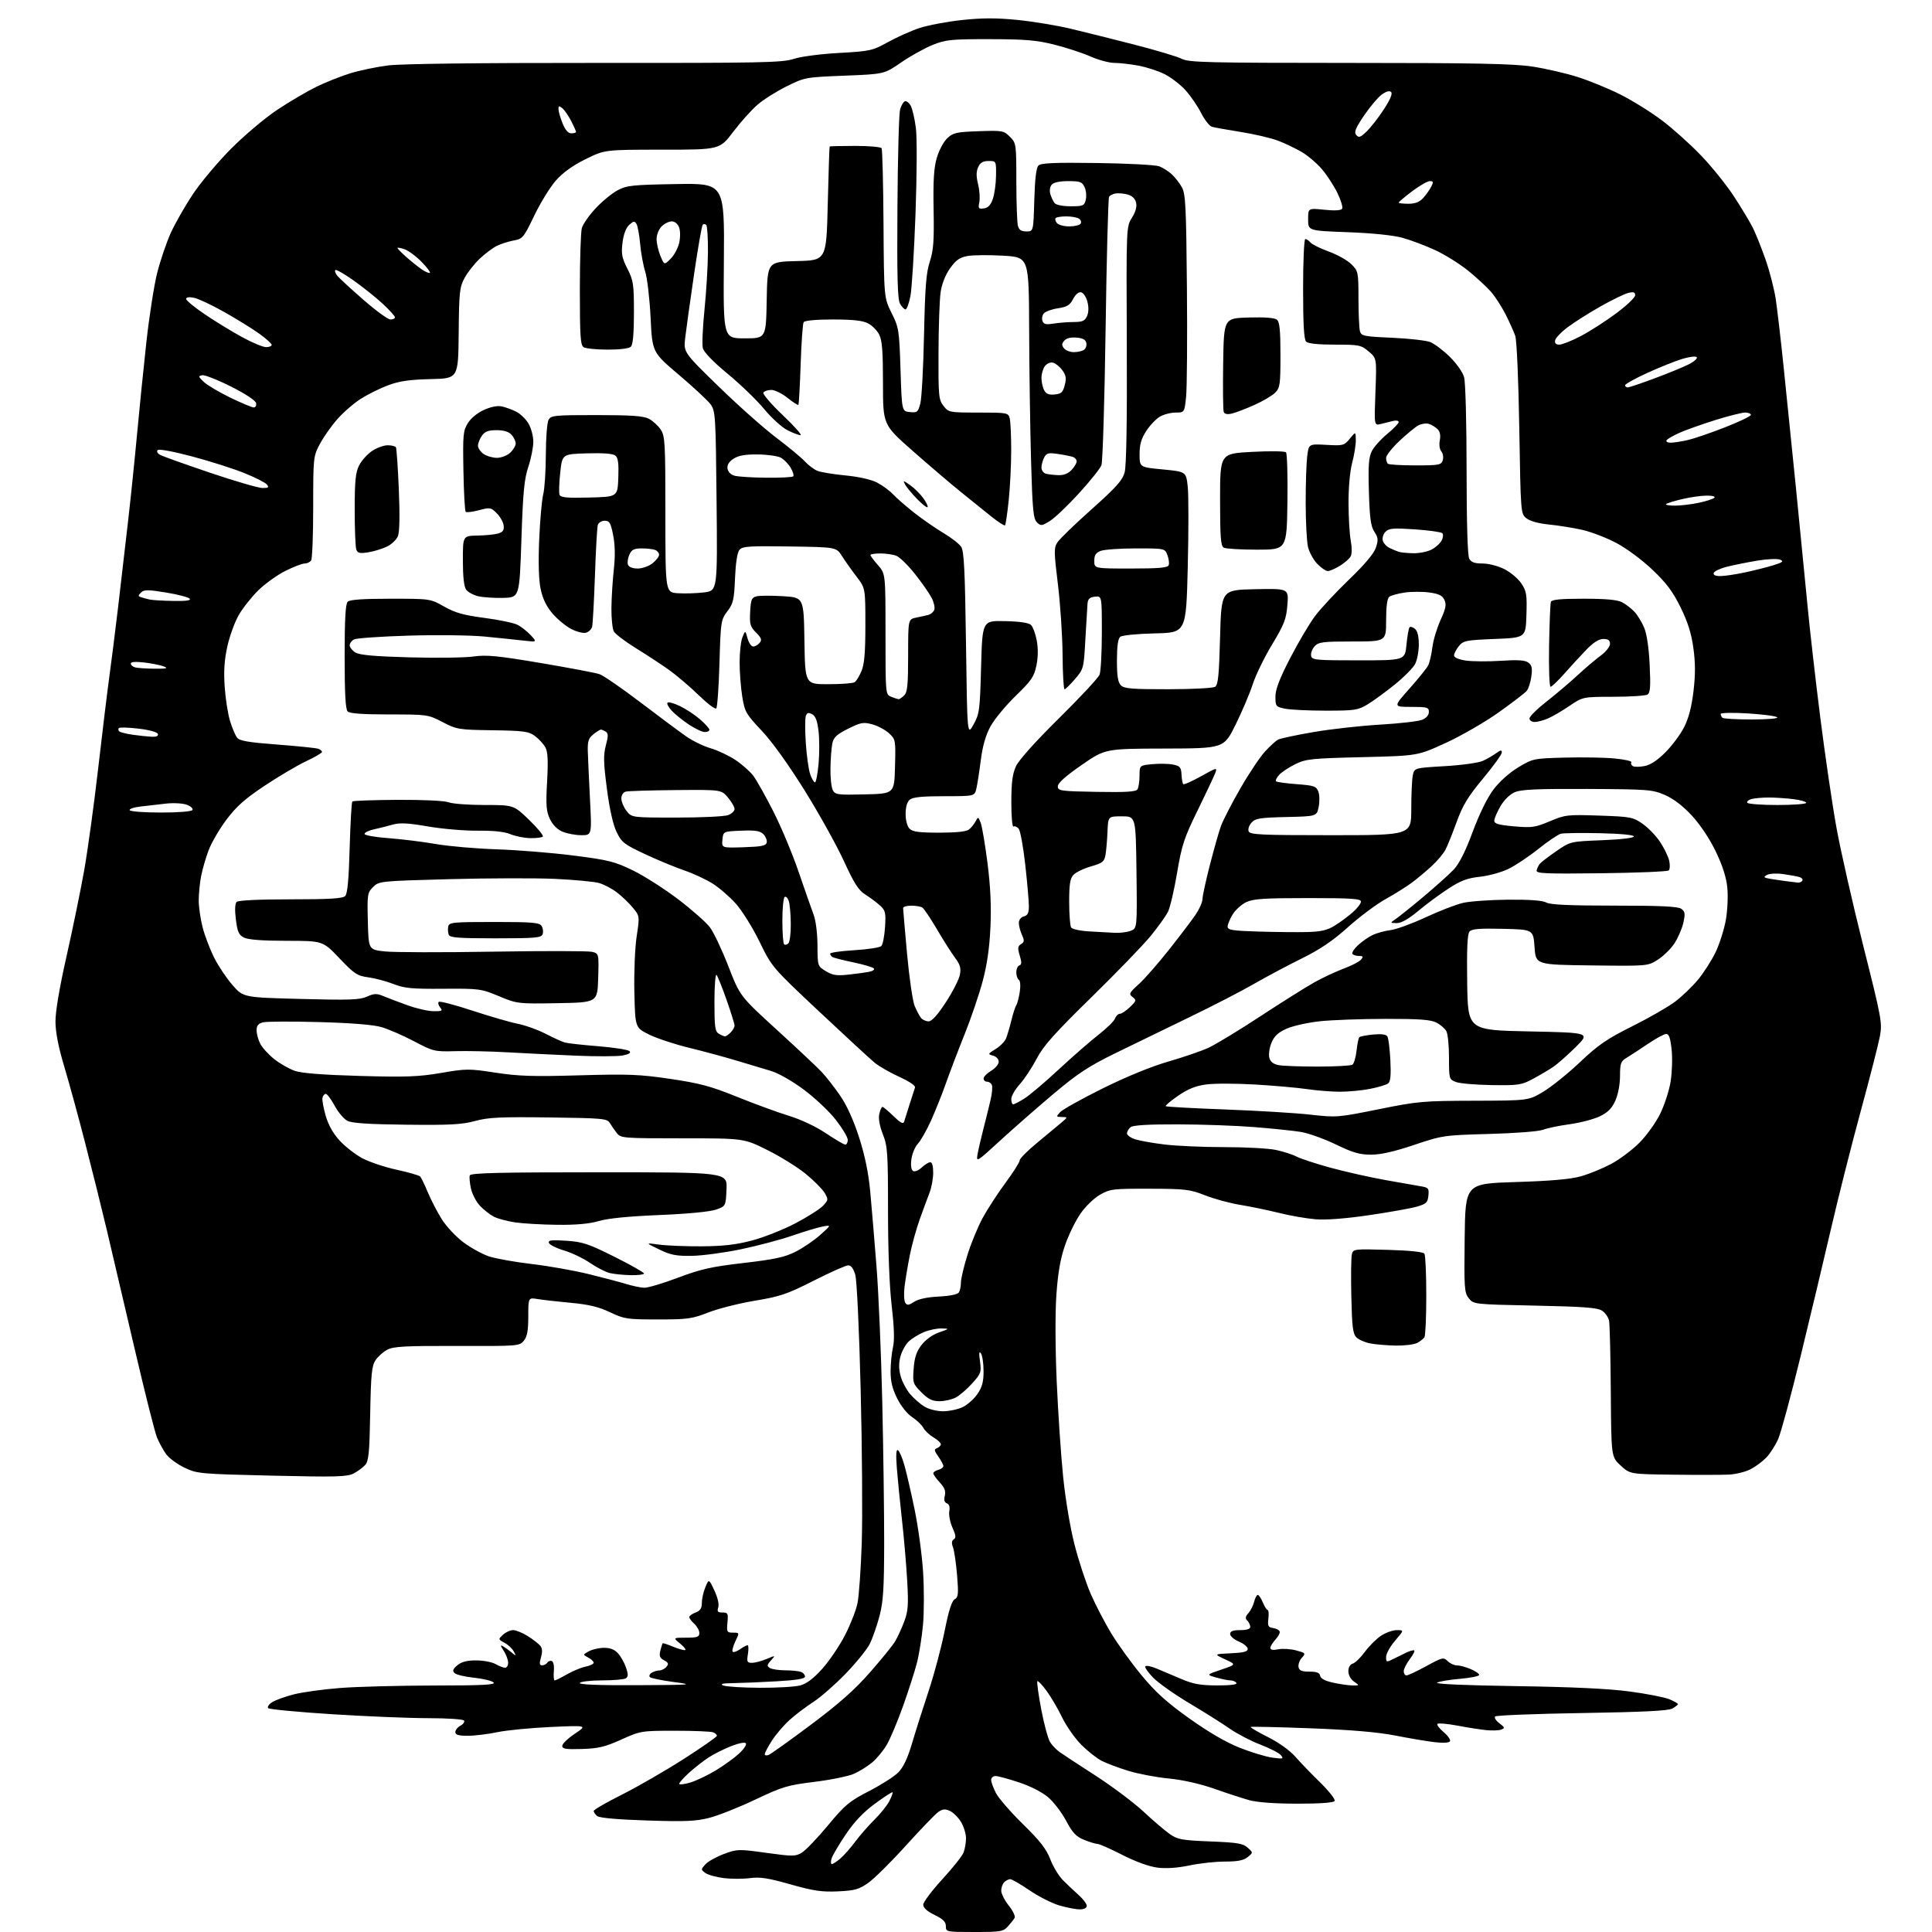 <?xml version="1.0" encoding="UTF-8" standalone="no"?>
<svg 
  version="1.1" 
  xmlns="http://www.w3.org/2000/svg" 
  xmlns:xlink="http://www.w3.org/1999/xlink" 
  xmlns:svg="http://www.w3.org/2000/svg"
  xmlns:rdf="http://www.w3.org/1999/02/22-rdf-syntax-ns#"
  xmlns:cc="http://creativecommons.org/ns#"
  xmlns:dc="http://purl.org/dc/elements/1.1/"
  viewBox="0 0 768 768"
  width="768"
  height="768"
>
<style>svg {background-color: white; }</style>"
<path stroke="none" fill="black" fill-rule="evenodd" d="M387.33,768.00C376.17,768.00 376.00,767.96 376.00,765.70C376.00,763.96 374.90,762.86 371.50,761.21C368.54,759.78 367.00,758.38 367.00,757.15C367.00,756.12 370.40,751.59 374.55,747.08C378.70,742.57 382.52,737.76 383.05,736.38C383.57,735.00 384.00,732.44 384.00,730.68C383.99,728.93 383.10,726.03 382.00,724.23C380.90,722.43 378.92,720.46 377.59,719.86C375.70,719.00 374.71,719.09 372.98,720.30C371.78,721.14 365.99,727.14 360.13,733.63C354.27,740.12 347.53,746.79 345.16,748.46C341.42,751.08 339.79,751.54 333.07,751.85C326.66,752.14 323.34,751.65 314.20,749.06C305.37,746.55 302.10,746.05 298.11,746.58C295.36,746.94 290.66,746.94 287.66,746.56C284.67,746.19 281.39,745.28 280.38,744.53C278.58,743.22 278.58,743.12 280.40,741.11C281.43,739.97 284.73,738.12 287.73,737.00C293.03,735.02 293.52,735.00 304.60,736.53C315.15,737.99 316.21,737.99 318.75,736.45C320.26,735.54 324.92,730.68 329.10,725.65C335.91,717.45 337.61,716.03 345.44,712.00C350.25,709.52 355.49,706.18 357.09,704.56C359.08,702.55 360.79,698.94 362.53,693.06C363.92,688.35 366.89,678.98 369.13,672.24C371.37,665.49 374.24,654.73 375.51,648.32C377.12,640.25 378.34,636.39 379.50,635.74C380.94,634.93 381.07,633.66 380.45,626.15C380.06,621.39 379.33,616.41 378.83,615.08C378.20,613.40 378.30,612.44 379.15,611.91C380.09,611.33 379.97,610.25 378.63,607.29C377.67,605.16 377.10,602.23 377.36,600.79C377.67,599.07 377.34,597.96 376.40,597.60C375.42,597.22 375.15,596.25 375.57,594.58C376.03,592.76 375.51,591.39 373.59,589.32C372.17,587.78 371.00,586.14 371.00,585.67C371.00,585.20 371.90,584.58 373.00,584.29C374.10,584.00 375.00,583.33 375.00,582.79C375.00,582.25 374.10,580.55 373.01,579.01C371.31,576.63 371.24,576.12 372.51,575.64C373.33,575.32 374.00,574.62 374.00,574.09C374.00,573.55 372.69,572.34 371.08,571.39C369.47,570.44 367.65,568.73 367.04,567.58C366.42,566.44 364.42,564.52 362.59,563.32C360.65,562.06 358.15,558.93 356.63,555.88C354.72,552.06 354.01,549.08 354.02,545.05C354.04,542.00 354.47,537.70 354.98,535.50C355.62,532.76 355.45,527.55 354.46,519.01C353.55,511.23 353.00,496.99 353.00,481.29C353.00,458.24 352.82,455.63 350.95,450.88C349.65,447.57 349.13,444.66 349.53,442.85C349.88,441.28 350.44,440.00 350.79,440.00C351.13,440.00 353.11,441.65 355.17,443.67C357.87,446.31 359.06,446.94 359.39,445.92C359.64,445.14 360.62,442.02 361.57,439.00C362.52,435.98 363.49,432.96 363.73,432.30C363.99,431.59 361.43,429.85 357.52,428.08C353.86,426.42 349.43,423.88 347.68,422.44C345.93,420.99 336.04,411.87 325.69,402.16C306.89,384.50 306.89,384.50 301.92,374.33C299.19,368.74 294.94,361.92 292.48,359.19C290.02,356.45 285.87,352.86 283.25,351.22C280.64,349.57 275.57,347.22 272.00,346.00C268.43,344.78 261.41,341.87 256.41,339.53C248.08,335.63 247.12,334.89 245.10,330.71C243.68,327.76 242.31,321.67 241.25,313.53C239.89,303.11 239.82,300.11 240.84,296.29C241.84,292.55 241.83,291.51 240.79,290.85C240.08,290.40 239.21,290.02 238.86,290.02C238.51,290.01 237.16,290.86 235.87,291.90C233.94,293.47 233.55,294.67 233.66,298.65C233.74,301.32 234.13,309.91 234.53,317.75C235.26,332.00 235.26,332.00 231.10,332.00C228.81,332.00 225.45,331.38 223.64,330.62C221.53,329.74 219.72,327.92 218.60,325.58C217.13,322.48 216.96,320.16 217.48,310.70C217.94,302.40 217.77,298.88 216.80,297.10C216.09,295.77 214.23,293.75 212.68,292.60C210.17,290.73 208.32,290.48 195.82,290.29C182.31,290.10 181.55,289.97 175.93,287.04C170.16,284.04 169.89,284.00 154.74,284.00C144.14,284.00 139.03,283.63 138.20,282.80C137.34,281.94 137.00,275.69 137.00,261.00C137.00,246.31 137.34,240.06 138.20,239.20C139.03,238.37 144.25,238.00 155.22,238.00C171.03,238.00 171.03,238.00 176.58,241.13C180.97,243.61 184.31,244.55 192.60,245.63C198.37,246.38 204.30,247.63 205.79,248.40C207.28,249.18 209.62,251.04 211.00,252.53C213.50,255.26 213.50,255.26 208.00,254.63C204.97,254.28 198.00,253.56 192.50,253.03C187.00,252.50 173.50,252.34 162.50,252.67C151.50,253.00 141.71,253.68 140.75,254.17C139.79,254.67 139.00,255.72 139.00,256.51C139.00,257.31 140.01,258.59 141.25,259.36C142.89,260.39 148.70,260.92 162.77,261.31C173.36,261.60 184.82,261.45 188.22,260.97C193.40,260.24 197.75,260.66 214.95,263.56C226.25,265.47 236.75,267.46 238.28,267.98C239.81,268.49 247.16,273.55 254.60,279.21C262.05,284.87 270.23,290.96 272.79,292.74C275.35,294.53 279.72,296.65 282.49,297.45C285.27,298.26 289.69,300.34 292.31,302.08C294.94,303.82 298.14,306.65 299.44,308.37C300.73,310.09 304.31,316.45 307.39,322.50C310.47,328.55 314.99,339.35 317.44,346.50C319.88,353.65 322.56,361.30 323.39,363.50C324.29,365.85 324.93,370.91 324.96,375.76C325.00,383.99 325.01,384.04 328.25,386.03C330.88,387.65 332.55,387.93 337.00,387.46C340.02,387.14 343.78,386.63 345.35,386.34C346.95,386.03 347.82,385.42 347.33,384.93C346.86,384.46 343.17,383.38 339.12,382.53C335.08,381.68 331.38,380.73 330.89,380.43C330.40,380.13 330.00,379.52 330.00,379.09C330.00,378.65 334.33,378.04 339.63,377.72C344.92,377.40 349.74,376.66 350.33,376.07C350.92,375.48 351.59,372.11 351.81,368.57C352.18,362.83 351.98,361.93 349.86,359.99C348.56,358.79 345.95,356.84 344.05,355.65C341.28,353.92 339.58,351.26 335.42,342.20C332.57,335.99 325.57,323.41 319.87,314.25C313.48,303.99 306.93,294.86 302.80,290.48C296.53,283.83 296.04,282.96 295.06,276.94C294.49,273.40 294.01,267.27 294.01,263.32C294.00,259.36 294.51,254.86 295.13,253.32C296.26,250.50 296.26,250.50 297.16,253.75C297.65,255.54 298.66,257.00 299.41,257.00C300.15,257.00 301.30,256.34 301.97,255.54C302.95,254.36 302.67,253.58 300.54,251.45C298.22,249.13 297.94,248.14 298.20,243.20C298.46,238.30 298.79,237.51 300.77,237.04C302.02,236.74 306.74,236.72 311.27,237.00C319.50,237.50 319.50,237.50 319.77,254.75C320.05,272.00 320.05,272.00 329.27,271.98C334.35,271.98 339.05,271.62 339.71,271.20C340.38,270.78 341.61,268.77 342.46,266.75C343.61,264.00 344.00,259.34 344.00,248.44C344.00,233.81 344.00,233.81 340.45,229.16C338.50,226.60 335.90,222.93 334.67,221.00C332.42,217.50 332.42,217.50 313.85,217.23C297.71,216.99 295.10,217.17 293.93,218.58C293.08,219.61 292.44,223.77 292.18,229.85C291.83,238.39 291.48,239.90 289.14,243.00C286.58,246.39 286.48,247.03 286.00,263.67C285.73,273.11 285.15,281.19 284.72,281.61C284.30,282.04 281.15,279.66 277.72,276.33C274.30,272.99 269.02,268.50 266.00,266.34C262.98,264.18 257.01,260.27 252.75,257.64C248.48,255.00 244.54,252.02 244.00,250.99C243.45,249.97 243.02,245.84 243.05,241.82C243.08,237.79 243.51,230.90 243.99,226.50C244.59,221.09 244.51,216.64 243.74,212.75C242.76,207.81 242.29,207.00 240.37,207.00C239.10,207.00 237.92,207.76 237.63,208.75C237.35,209.71 236.84,218.82 236.49,229.00C236.13,239.18 235.63,248.26 235.37,249.20C235.11,250.13 234.05,251.17 233.01,251.50C231.96,251.83 229.34,251.19 227.16,250.08C224.99,248.98 221.61,246.20 219.65,243.91C217.18,241.02 215.73,238.02 214.91,234.12C214.15,230.45 213.95,223.64 214.34,214.50C214.66,206.80 215.39,198.70 215.94,196.50C216.50,194.30 216.96,187.18 216.98,180.68C216.99,174.19 217.47,168.00 218.04,166.93C219.00,165.13 220.30,165.00 237.08,165.00C250.86,165.00 255.76,165.34 257.90,166.45C259.44,167.25 261.56,169.16 262.60,170.70C264.37,173.30 264.50,175.70 264.50,204.50C264.50,235.50 264.50,235.50 269.50,235.82C272.25,236.00 276.91,235.85 279.85,235.49C285.21,234.83 285.21,234.83 284.85,199.17C284.52,165.39 284.39,163.35 282.50,160.76C281.40,159.25 275.73,153.97 269.90,149.03C259.29,140.04 259.29,140.04 258.62,126.27C258.24,118.70 257.29,110.47 256.49,108.00C255.70,105.53 254.79,100.56 254.47,96.97C254.15,93.38 253.49,89.79 253.00,89.01C252.26,87.80 251.81,87.86 250.12,89.39C248.84,90.55 247.88,93.10 247.46,96.45C246.91,100.90 247.20,102.46 249.40,106.81C251.78,111.50 252.00,112.97 252.00,124.27C252.00,132.53 251.60,137.00 250.80,137.80C250.06,138.54 246.50,138.99 241.55,138.98C237.12,138.98 232.82,138.54 232.00,138.02C230.74,137.23 230.50,133.57 230.50,115.29C230.50,103.30 230.86,92.22 231.29,90.66C231.73,89.10 234.19,85.57 236.77,82.82C239.34,80.06 243.26,76.84 245.48,75.66C249.12,73.70 251.31,73.47 268.75,73.17C288.01,72.85 288.01,72.85 287.75,103.67C287.50,134.50 287.50,134.50 296.00,134.50C304.50,134.50 304.50,134.50 304.78,119.28C305.05,104.06 305.05,104.06 316.78,103.78C328.50,103.50 328.50,103.50 329.05,81.00C329.35,68.62 329.69,58.39 329.80,58.25C329.91,58.11 334.47,58.00 339.94,58.00C345.41,58.00 350.14,58.41 350.45,58.92C350.76,59.43 351.11,73.01 351.21,89.09C351.40,118.34 351.40,118.34 354.42,124.42C357.32,130.25 357.46,131.17 357.97,147.00C358.50,163.50 358.50,163.50 361.70,163.81C364.65,164.09 364.96,163.83 365.86,160.31C366.39,158.21 367.05,145.93 367.32,133.00C367.72,114.09 368.16,108.43 369.61,104.00C371.08,99.49 371.35,95.76 371.12,83.28C370.91,71.82 371.22,66.75 372.39,62.74C373.24,59.81 375.11,56.30 376.55,54.95C378.89,52.75 380.18,52.46 389.03,52.16C398.50,51.83 399.01,51.92 401.45,54.36C403.96,56.87 404.00,57.16 404.01,72.20C404.02,80.62 404.30,88.51 404.63,89.75C405.07,91.40 405.98,92.00 408.01,92.00C410.79,92.00 410.79,92.00 411.15,79.55C411.39,71.06 411.91,66.69 412.80,65.80C413.81,64.79 419.08,64.57 436.11,64.80C448.21,64.96 459.32,65.55 460.81,66.11C462.29,66.67 464.56,68.12 465.85,69.32C467.13,70.52 468.93,72.85 469.85,74.50C471.28,77.11 471.54,82.35 471.82,114.50C472.00,134.85 471.85,154.31 471.49,157.75C470.84,164.00 470.84,164.00 467.32,164.00C465.39,164.00 462.56,164.74 461.04,165.64C459.52,166.54 457.09,169.10 455.64,171.34C453.65,174.39 453.00,176.68 453.00,180.56C453.00,185.73 453.00,185.73 462.25,186.61C471.50,187.50 471.50,187.50 472.15,193.50C472.50,196.80 472.50,211.20 472.15,225.50C471.50,251.50 471.50,251.50 459.06,251.78C451.99,251.94 446.06,252.53 445.31,253.15C444.42,253.89 444.00,256.91 444.00,262.55C444.00,268.77 444.40,271.25 445.57,272.43C446.88,273.74 450.02,274.00 464.32,273.98C473.77,273.98 482.18,273.54 483.00,273.02C484.22,272.26 484.59,268.52 485.00,253.29C485.50,234.50 485.50,234.50 498.89,234.22C512.28,233.94 512.28,233.94 511.76,240.46C511.30,246.14 510.51,248.18 505.65,256.24C502.58,261.33 499.13,268.43 497.98,272.00C496.83,275.57 493.78,282.77 491.20,288.00C486.50,297.50 486.50,297.50 462.91,297.56C439.32,297.62 439.32,297.62 429.91,304.14C423.55,308.54 420.50,311.28 420.50,312.58C420.50,314.38 421.47,314.52 435.92,314.78C447.59,314.99 451.55,314.74 452.16,313.78C452.60,313.07 452.98,310.64 452.98,308.38C453.00,304.25 453.00,304.25 458.07,303.77C460.86,303.50 464.57,303.57 466.32,303.93C469.07,304.49 469.52,305.02 469.67,307.87C469.76,309.68 470.07,311.41 470.36,311.70C470.66,311.99 473.84,310.58 477.44,308.57C483.78,305.03 483.95,304.99 483.06,307.34C482.55,308.67 479.41,315.33 476.08,322.13C470.69,333.14 469.78,335.88 467.91,346.99C466.75,353.87 465.11,360.84 464.27,362.49C463.43,364.15 460.37,368.43 457.46,372.00C454.55,375.57 443.90,386.60 433.78,396.50C419.06,410.91 414.73,415.78 412.06,420.90C410.22,424.42 407.21,428.98 405.36,431.02C403.51,433.07 402.00,435.70 402.00,436.87C402.00,438.04 402.34,439.00 402.75,438.99C403.16,438.99 405.13,437.98 407.13,436.74C409.13,435.51 415.28,430.30 420.81,425.17C426.34,420.03 433.48,413.81 436.68,411.32C439.88,408.84 442.82,405.95 443.22,404.91C443.61,403.86 444.49,403.00 445.16,403.00C445.84,403.00 447.64,401.80 449.17,400.34C451.74,397.87 451.82,397.58 450.22,396.34C448.64,395.12 448.85,394.69 452.66,391.25C454.94,389.19 460.37,383.00 464.72,377.50C469.07,372.00 473.84,365.71 475.32,363.52C476.79,361.33 478.00,358.58 478.00,357.42C478.00,356.25 479.32,350.17 480.93,343.90C482.54,337.63 484.52,330.64 485.34,328.37C486.16,326.10 489.64,319.35 493.08,313.37C496.52,307.39 500.95,300.78 502.92,298.67C504.89,296.56 507.18,294.47 508.00,294.02C508.82,293.57 515.12,292.22 522.00,291.03C528.88,289.84 540.80,288.51 548.50,288.06C556.20,287.61 563.74,286.75 565.25,286.15C566.98,285.46 568.00,284.30 568.00,283.02C568.00,281.18 567.36,281.00 560.91,281.00C553.82,281.00 553.82,281.00 560.27,273.75C563.82,269.76 567.17,265.60 567.73,264.50C568.28,263.40 569.03,260.17 569.39,257.31C569.75,254.46 571.22,249.58 572.64,246.47C574.72,241.94 575.03,240.35 574.19,238.51C573.38,236.73 572.01,236.05 568.18,235.52C565.46,235.15 561.04,235.16 558.36,235.55C555.69,235.94 552.94,236.70 552.25,237.25C551.43,237.90 551.00,241.12 551.00,246.62C551.00,255.00 551.00,255.00 537.65,255.00C525.75,255.00 524.12,255.21 522.57,256.93C521.61,257.98 520.98,259.67 521.18,260.68C521.50,262.36 522.92,262.50 540.01,262.50C558.50,262.50 558.50,262.50 559.10,256.23C559.43,252.79 559.98,249.69 560.33,249.34C560.67,249.00 561.64,249.28 562.48,249.98C563.46,250.80 564.00,252.98 564.00,256.17C564.00,258.88 563.34,262.37 562.54,263.93C561.73,265.49 558.08,269.18 554.43,272.13C550.78,275.08 545.93,278.62 543.65,280.00C539.81,282.31 538.56,282.50 527.00,282.50C520.12,282.50 512.81,282.14 510.75,281.70C507.18,280.95 507.00,280.72 507.00,276.95C507.00,274.08 508.60,269.87 512.81,261.71C516.01,255.50 520.46,247.97 522.70,244.96C524.94,241.96 531.05,235.40 536.27,230.38C542.54,224.35 546.16,220.04 546.94,217.68C547.95,214.63 547.86,213.71 546.33,211.39C544.91,209.21 544.47,205.99 544.16,195.50C543.85,184.85 544.08,181.74 545.37,179.24C546.25,177.55 549.00,174.49 551.48,172.46C553.97,170.42 556.00,168.31 556.00,167.76C556.00,167.22 554.99,167.02 553.75,167.34C552.51,167.65 550.32,168.19 548.87,168.55C546.25,169.19 546.25,169.19 546.76,155.79C547.27,142.40 547.27,142.40 544.06,139.70C541.03,137.15 540.27,137.00 530.62,137.00C524.01,137.00 519.98,136.58 519.20,135.80C518.35,134.95 518.00,128.87 518.00,114.80C518.00,103.91 518.39,95.00 518.88,95.00C519.36,95.00 520.27,95.62 520.89,96.37C521.52,97.13 524.82,98.76 528.22,100.00C531.63,101.24 535.67,103.51 537.21,105.05C539.92,107.76 540.00,108.16 540.01,118.67C540.02,124.63 540.28,130.45 540.59,131.61C541.12,133.57 542.03,133.76 553.33,134.26C560.02,134.56 566.85,135.33 568.50,135.96C570.15,136.60 573.64,139.22 576.27,141.79C579.00,144.46 581.45,147.96 582.01,149.98C582.56,151.95 582.99,168.18 582.99,186.82C583.00,207.86 583.38,220.84 584.04,222.07C584.81,223.51 586.14,224.00 589.32,224.00C591.75,224.00 595.49,224.97 598.03,226.25C600.48,227.49 603.52,230.05 604.78,231.95C606.81,235.01 607.04,236.41 606.78,244.45C606.50,253.50 606.50,253.50 594.16,254.00C582.70,254.46 581.68,254.67 579.91,256.86C578.86,258.16 578.00,259.82 578.00,260.55C578.00,261.36 579.81,262.15 582.67,262.58C585.24,262.96 591.48,263.01 596.53,262.68C603.33,262.23 606.18,262.41 607.51,263.38C608.93,264.42 609.19,265.58 608.74,268.89C608.43,271.19 607.60,273.78 606.88,274.64C606.17,275.50 601.12,279.37 595.65,283.25C590.19,287.12 580.72,292.58 574.61,295.37C563.50,300.45 563.50,300.45 541.50,300.98C521.26,301.47 519.13,301.69 514.88,303.78C512.34,305.03 509.46,306.94 508.47,308.03C507.49,309.12 506.93,310.27 507.24,310.58C507.55,310.89 511.26,311.40 515.49,311.72C522.38,312.24 523.26,312.54 524.06,314.67C524.56,315.97 524.61,318.71 524.19,320.77C523.41,324.50 523.41,324.50 511.33,324.78C500.88,325.02 499.02,325.32 497.51,326.99C496.54,328.06 496.02,329.62 496.35,330.46C496.86,331.80 501.07,332.00 528.97,332.00C561.00,332.00 561.00,332.00 561.00,321.62C561.00,315.92 561.27,309.90 561.60,308.26C562.20,305.27 562.20,305.27 574.30,304.56C581.03,304.17 587.76,303.23 589.45,302.46C591.13,301.69 593.51,300.31 594.75,299.41C596.52,298.11 597.00,298.05 597.00,299.13C597.00,299.88 593.63,304.55 589.51,309.50C583.50,316.73 581.44,320.13 579.02,326.79C577.36,331.36 575.37,336.31 574.59,337.79C573.80,339.28 571.44,342.11 569.33,344.08C567.22,346.05 563.70,349.01 561.50,350.67C559.30,352.33 554.51,355.35 550.85,357.37C547.19,359.40 540.44,364.43 535.85,368.56C529.78,374.01 524.77,377.40 517.50,380.99C512.00,383.70 503.45,388.25 498.50,391.10C493.55,393.96 482.07,399.88 473.00,404.26C463.93,408.65 450.65,415.10 443.50,418.60C432.79,423.85 428.44,426.70 418.79,434.82C412.36,440.24 402.80,448.61 397.55,453.43C388.25,461.97 388.03,462.10 388.59,458.84C388.91,457.00 389.99,452.35 390.98,448.50C391.98,444.65 393.25,439.51 393.80,437.08C394.36,434.66 394.58,432.07 394.30,431.33C394.02,430.60 393.16,430.00 392.39,430.00C391.63,430.00 391.00,429.42 391.00,428.72C391.00,428.01 392.35,426.63 394.00,425.66C395.65,424.68 397.00,423.06 397.00,422.06C397.00,421.01 396.04,419.98 394.75,419.63C392.59,419.05 392.63,418.94 395.77,417.01C397.57,415.91 399.44,413.99 399.94,412.75C400.43,411.51 401.39,408.25 402.07,405.50C402.75,402.75 403.63,400.05 404.02,399.50C404.41,398.95 405.01,396.61 405.37,394.31C405.74,391.87 405.59,389.86 405.00,389.50C404.45,389.16 404.00,387.82 404.00,386.52C404.00,385.23 404.55,383.98 405.22,383.76C406.15,383.45 406.19,382.51 405.36,379.83C404.47,376.91 404.55,376.14 405.87,375.31C407.21,374.46 407.27,373.88 406.23,371.61C405.55,370.12 405.00,367.98 405.00,366.86C405.00,365.65 405.82,364.60 407.00,364.29C408.54,363.89 409.00,362.93 408.99,360.13C408.98,358.14 408.34,350.73 407.55,343.67C406.76,336.62 405.59,330.21 404.95,329.43C404.30,328.66 403.37,328.27 402.89,328.57C402.39,328.88 402.01,324.55 402.02,318.81C402.04,310.88 402.47,307.58 403.91,304.50C405.03,302.09 411.84,294.52 420.99,285.50C429.35,277.25 436.60,269.46 437.10,268.18C437.59,266.91 438.00,259.34 438.00,251.37C438.00,236.87 438.00,236.87 435.25,237.18C433.14,237.43 432.45,238.08 432.30,240.00C432.19,241.38 431.81,247.76 431.45,254.18C430.82,265.69 430.76,265.92 427.33,269.93C425.41,272.17 423.54,274.00 423.17,274.00C422.80,273.99 422.45,267.81 422.39,260.25C422.33,252.69 421.49,240.08 420.53,232.24C418.93,219.16 418.92,217.77 420.38,215.54C421.26,214.20 427.38,208.28 434.00,202.38C443.82,193.61 446.21,190.93 447.07,187.73C447.76,185.18 448.06,167.38 447.92,137.00C447.71,90.20 447.71,90.20 449.96,86.57C451.46,84.14 452.00,82.13 451.59,80.48C451.19,78.91 449.98,77.77 448.23,77.31C446.73,76.92 444.60,76.73 443.50,76.90C442.40,77.07 441.22,77.66 440.87,78.22C440.52,78.78 439.90,102.47 439.49,130.87C439.09,159.27 438.34,183.58 437.84,184.91C437.34,186.23 433.31,191.28 428.89,196.12C424.46,200.97 419.27,205.91 417.34,207.10C414.07,209.12 413.72,209.15 412.17,207.60C410.75,206.18 410.40,202.49 409.85,182.72C409.49,169.95 409.15,146.62 409.10,130.87C409.00,102.24 409.00,102.24 398.75,101.64C393.11,101.31 386.72,101.37 384.54,101.78C381.42,102.36 379.95,103.42 377.61,106.74C375.75,109.39 374.37,112.93 373.90,116.23C373.48,119.13 373.11,129.88 373.07,140.12C373.00,157.49 373.14,158.91 375.07,161.37C377.10,163.95 377.39,164.00 388.96,164.00C400.36,164.00 400.79,164.08 401.37,166.25C401.70,167.49 401.97,173.22 401.97,179.00C401.97,184.78 401.52,193.74 400.97,198.93C400.43,204.11 399.77,208.57 399.51,208.83C399.25,209.09 396.84,207.54 394.16,205.40C391.47,203.25 385.95,198.81 381.89,195.52C377.82,192.23 369.21,184.88 362.75,179.19C351.00,168.84 351.00,168.84 351.00,152.37C351.00,139.60 350.66,135.24 349.48,132.97C348.65,131.35 346.65,129.35 345.03,128.52C342.93,127.43 338.98,127.00 331.11,127.00C324.40,127.00 319.86,127.42 319.46,128.07C319.10,128.65 318.56,136.19 318.27,144.82C317.98,153.44 317.58,160.69 317.37,160.92C317.17,161.15 315.23,159.91 313.06,158.17C310.89,156.43 307.99,155.00 306.62,155.00C305.24,155.00 303.82,155.48 303.46,156.06C303.11,156.64 306.57,160.68 311.16,165.03C315.74,169.38 318.92,172.95 318.21,172.97C317.50,172.99 315.14,172.09 312.97,170.98C310.80,169.88 306.65,166.10 303.76,162.60C300.87,159.10 294.34,152.80 289.27,148.60C283.54,143.87 279.79,139.99 279.39,138.40C279.03,136.99 279.33,130.14 280.04,123.17C280.75,116.20 281.38,105.93 281.42,100.34C281.46,94.75 281.16,89.84 280.75,89.42C280.34,89.01 279.70,88.96 279.34,89.33C278.98,89.69 277.42,98.65 275.87,109.24C274.32,119.83 272.75,131.10 272.38,134.27C271.71,140.04 271.71,140.04 285.61,153.58C293.25,161.03 303.55,170.18 308.50,173.93C313.45,177.67 318.62,181.96 320.00,183.47C321.38,184.98 323.62,186.65 325.00,187.19C326.38,187.73 331.38,188.54 336.11,189.00C341.30,189.49 346.27,190.61 348.61,191.81C350.75,192.91 353.62,195.02 355.00,196.50C356.38,197.98 360.20,201.31 363.50,203.90C366.80,206.48 372.01,210.09 375.08,211.91C378.14,213.72 381.29,216.18 382.08,217.36C383.22,219.08 383.60,226.72 384.00,256.00C384.50,292.50 384.50,292.50 387.00,288.00C389.35,283.78 389.53,282.37 390.00,265.10C390.50,246.70 390.50,246.70 399.50,246.91C405.43,247.04 408.96,247.57 409.86,248.45C410.61,249.19 411.63,251.98 412.13,254.65C412.71,257.76 412.66,261.32 411.98,264.58C411.07,269.00 409.99,270.57 403.71,276.66C399.75,280.51 395.25,285.96 393.72,288.77C391.82,292.26 390.61,296.51 389.88,302.19C389.30,306.76 388.51,311.85 388.12,313.50C387.41,316.50 387.41,316.50 375.36,316.50C366.63,316.50 362.86,316.88 361.66,317.87C360.58,318.76 360.00,320.76 360.00,323.55C360.00,326.13 360.63,328.49 361.57,329.43C362.80,330.65 365.41,331.00 373.38,331.00C380.07,331.00 384.16,330.57 385.18,329.75C386.05,329.06 387.23,327.60 387.81,326.50C388.82,324.58 388.90,324.61 389.85,327.12C390.40,328.56 391.61,335.75 392.55,343.10C393.73,352.36 394.09,360.17 393.72,368.48C393.34,376.83 392.39,383.44 390.60,390.13C389.18,395.42 385.97,404.87 383.46,411.11C380.95,417.35 377.61,426.10 376.04,430.55C374.47,435.00 371.77,441.75 370.05,445.55C368.33,449.35 366.00,453.44 364.88,454.63C363.75,455.83 362.60,458.59 362.30,460.77C361.97,463.29 362.21,465.01 362.96,465.48C363.63,465.89 365.13,465.29 366.39,464.10C367.62,462.95 369.16,462.00 369.81,462.00C370.55,462.00 370.98,463.62 370.96,466.25C370.93,468.59 370.30,472.07 369.55,474.00C368.80,475.93 367.06,480.65 365.67,484.50C364.28,488.35 362.48,494.88 361.66,499.00C360.84,503.12 359.90,508.75 359.57,511.50C359.23,514.25 359.36,517.11 359.86,517.86C360.59,518.97 361.21,518.91 363.38,517.49C365.07,516.38 368.60,515.63 373.19,515.40C377.55,515.18 380.67,514.55 381.16,513.77C381.61,513.07 381.98,511.29 381.98,509.80C381.99,508.32 383.16,503.37 384.59,498.80C386.01,494.24 388.73,487.64 390.63,484.14C392.53,480.65 396.61,474.36 399.71,470.18C402.80,465.99 405.33,461.99 405.33,461.28C405.33,460.56 408.48,457.40 412.32,454.24C416.16,451.08 420.47,447.50 421.90,446.28C424.50,444.06 424.50,444.06 422.10,444.03C419.80,444.00 419.77,443.91 421.40,442.11C422.34,441.07 429.95,436.83 438.30,432.68C447.71,428.02 457.64,423.95 464.35,422.01C470.31,420.29 477.52,417.82 480.37,416.52C483.22,415.21 492.51,409.57 501.02,403.98C509.54,398.39 519.20,392.32 522.50,390.48C525.80,388.64 531.05,386.19 534.16,385.03C537.27,383.87 540.36,382.27 541.03,381.46C542.03,380.26 541.88,380.00 540.18,380.00C539.05,380.00 537.88,379.62 537.59,379.15C537.31,378.69 538.29,377.16 539.79,375.77C541.28,374.37 543.85,372.56 545.50,371.75C547.15,370.94 550.40,370.03 552.73,369.74C555.05,369.44 561.35,367.15 566.73,364.64C572.10,362.14 578.75,359.56 581.50,358.92C584.25,358.28 592.35,357.70 599.50,357.64C608.12,357.57 613.24,357.95 614.68,358.77C616.25,359.65 623.91,360.00 641.74,360.00C660.34,360.00 667.06,360.32 668.36,361.28C669.84,362.36 669.96,363.21 669.15,366.84C668.62,369.19 667.01,372.89 665.58,375.05C664.15,377.22 661.18,380.12 658.98,381.51C654.98,384.04 654.98,384.04 632.74,383.77C610.50,383.50 610.50,383.50 610.00,376.50C609.50,369.50 609.50,369.50 597.40,369.22C587.94,369.00 585.04,369.25 584.12,370.35C583.30,371.34 583.04,377.33 583.23,390.63C583.50,409.50 583.50,409.50 607.83,410.00C632.16,410.50 632.16,410.50 626.31,416.28C623.09,419.46 619.11,422.97 617.48,424.08C615.84,425.19 612.25,427.32 609.50,428.80C604.83,431.32 603.75,431.49 593.00,431.34C586.67,431.25 580.26,430.70 578.75,430.11C576.05,429.07 576.00,428.91 576.00,420.46C576.00,415.73 575.54,411.00 574.97,409.94C574.40,408.89 572.63,407.34 571.02,406.51C568.74,405.33 564.30,405.00 550.80,405.02C541.28,405.03 529.58,405.45 524.79,405.95C520.00,406.46 514.03,407.78 511.51,408.89C508.09,410.41 506.56,411.81 505.45,414.47C504.63,416.42 504.24,419.09 504.56,420.40C504.98,422.05 506.10,422.97 508.21,423.39C509.88,423.73 516.93,423.99 523.88,423.98C530.82,423.98 537.00,423.64 537.61,423.23C538.21,422.83 538.95,420.34 539.24,417.70C539.53,415.06 540.03,412.63 540.36,412.31C540.69,411.98 543.16,411.50 545.85,411.24C549.11,410.93 551.00,411.18 551.51,412.01C551.93,412.69 552.46,416.94 552.69,421.46C552.99,427.43 552.75,429.94 551.80,430.68C551.09,431.24 547.84,432.22 544.58,432.85C541.33,433.48 535.93,433.99 532.58,433.98C529.24,433.97 523.35,433.50 519.50,432.93C515.65,432.37 506.36,431.55 498.85,431.11C491.34,430.67 482.61,430.66 479.45,431.09C475.29,431.65 472.23,432.89 468.33,435.57C465.37,437.61 463.15,439.48 463.39,439.73C463.64,439.97 474.34,440.56 487.17,441.04C500.00,441.52 515.23,442.44 521.00,443.10C531.27,444.26 531.87,444.21 548.00,440.95C563.57,437.80 565.72,437.61 586.03,437.56C607.56,437.50 607.56,437.50 613.44,434.00C616.67,432.07 623.25,426.78 628.05,422.24C635.34,415.34 638.76,412.99 648.82,407.97C655.44,404.66 663.09,400.28 665.81,398.23C668.54,396.18 672.64,392.25 674.93,389.50C677.22,386.75 680.39,381.80 681.98,378.50C683.56,375.20 685.40,369.40 686.06,365.61C686.72,361.77 686.98,356.04 686.62,352.67C686.20,348.64 684.66,343.88 681.99,338.37C679.58,333.38 675.82,327.76 672.51,324.18C668.89,320.28 665.23,317.49 661.78,316.00C656.83,313.87 655.14,313.74 631.02,313.62C611.28,313.53 604.76,313.81 602.21,314.89C600.22,315.73 597.95,317.93 596.46,320.48C595.11,322.79 594.00,325.38 594.00,326.23C594.00,327.45 595.70,327.94 601.82,328.48C608.94,329.11 610.22,328.93 616.07,326.47C622.21,323.88 623.09,323.78 635.69,324.21C648.17,324.63 649.11,324.80 652.94,327.46C655.16,329.00 658.31,332.26 659.93,334.71C661.55,337.15 663.17,340.51 663.54,342.18C663.90,343.84 663.82,345.56 663.35,346.01C662.88,346.45 650.80,346.96 636.50,347.13C614.04,347.40 610.55,347.24 610.83,345.98C611.01,345.17 611.60,343.98 612.13,343.34C612.66,342.70 615.61,340.45 618.67,338.34C624.24,334.50 624.24,334.50 636.87,334.00C644.29,333.71 649.50,333.09 649.50,332.50C649.50,331.90 644.14,331.39 636.00,331.21C628.58,331.05 621.59,331.15 620.48,331.42C619.36,331.70 615.31,334.43 611.48,337.50C607.64,340.57 602.25,344.15 599.50,345.46C596.75,346.78 591.69,348.16 588.25,348.53C583.37,349.05 580.68,350.05 575.93,353.13C572.58,355.29 567.15,359.30 563.87,362.03C559.85,365.38 557.01,366.98 555.20,366.95C552.50,366.90 552.50,366.90 554.98,365.20C556.35,364.26 561.30,360.28 565.98,356.35C570.67,352.41 575.98,347.65 577.79,345.76C580.04,343.40 582.44,338.67 585.42,330.66C588.13,323.38 591.26,317.02 593.75,313.75C596.11,310.65 600.14,307.06 603.58,305.00C609.29,301.57 609.66,301.49 621.96,301.16C628.86,300.97 637.77,301.12 641.76,301.50C645.75,301.87 648.78,302.55 648.49,303.02C648.20,303.48 648.45,304.16 649.05,304.53C649.64,304.90 651.73,304.90 653.68,304.53C656.05,304.09 658.82,302.27 662.03,299.06C664.67,296.42 668.02,291.92 669.47,289.05C671.27,285.50 672.46,280.94 673.19,274.75C673.97,268.16 673.96,263.44 673.14,257.58C672.34,251.76 670.91,247.23 668.04,241.40C664.95,235.12 662.43,231.76 656.78,226.40C652.61,222.44 646.46,217.91 642.39,215.77C638.47,213.71 632.40,211.39 628.89,210.61C625.37,209.82 619.47,208.88 615.76,208.51C611.55,208.09 608.18,207.16 606.76,206.01C604.51,204.19 604.50,203.97 603.94,170.34C603.62,150.85 602.93,135.22 602.33,133.49C601.75,131.84 600.03,128.01 598.51,124.99C596.98,121.97 594.37,117.92 592.70,116.00C591.02,114.08 586.92,110.29 583.58,107.58C580.24,104.88 574.35,101.21 570.50,99.42C566.65,97.64 560.80,95.44 557.50,94.53C553.77,93.51 545.54,92.66 535.75,92.30C520.00,91.72 520.00,91.72 520.00,87.22C520.00,82.72 520.00,82.72 526.43,83.38C530.61,83.81 533.09,83.67 533.52,82.97C533.88,82.38 533.03,79.54 531.63,76.67C530.22,73.79 527.44,69.54 525.45,67.21C523.46,64.89 519.84,61.82 517.41,60.39C514.98,58.97 510.74,56.95 507.98,55.90C505.23,54.86 498.60,53.31 493.24,52.46C487.88,51.61 482.70,50.68 481.73,50.39C480.76,50.09 478.83,47.62 477.44,44.89C476.06,42.16 473.29,38.11 471.28,35.89C469.27,33.66 465.56,30.79 463.02,29.51C460.49,28.23 455.77,26.69 452.53,26.09C449.28,25.49 444.97,25.00 442.94,25.00C440.91,25.00 436.65,23.85 433.47,22.44C430.29,21.04 423.83,18.92 419.10,17.74C412.01,15.97 407.51,15.59 393.50,15.57C378.09,15.55 375.96,15.76 370.77,17.84C367.63,19.10 362.00,22.23 358.27,24.79C351.50,29.46 351.50,29.46 335.75,30.08C320.24,30.69 319.88,30.76 312.75,34.29C308.76,36.26 303.55,39.54 301.18,41.58C298.80,43.61 294.43,48.48 291.47,52.39C286.09,59.50 286.09,59.50 263.26,59.50C240.43,59.50 240.43,59.50 232.78,63.27C227.65,65.80 223.76,68.60 220.97,71.77C218.67,74.37 214.81,80.64 212.38,85.71C208.18,94.45 207.77,94.95 204.23,95.59C202.18,95.96 199.15,96.93 197.50,97.74C195.85,98.56 192.77,100.86 190.67,102.86C188.56,104.86 185.86,108.30 184.67,110.50C182.70,114.14 182.48,116.13 182.33,132.47C182.16,150.45 182.16,150.45 171.17,150.70C162.83,150.90 158.78,151.48 154.34,153.13C151.13,154.32 146.24,156.74 143.47,158.50C140.70,160.26 136.49,163.90 134.12,166.60C131.74,169.29 128.60,173.75 127.15,176.50C124.54,181.43 124.50,181.80 124.50,201.50C124.50,212.50 124.14,222.06 123.69,222.75C123.25,223.44 122.08,224.00 121.10,224.00C120.12,224.00 116.66,225.33 113.41,226.96C110.16,228.59 105.31,232.07 102.64,234.71C99.96,237.34 96.48,241.75 94.90,244.50C93.32,247.25 91.29,252.84 90.38,256.92C89.19,262.25 88.89,266.74 89.31,272.92C89.63,277.64 90.58,283.76 91.42,286.52C92.25,289.28 93.52,292.28 94.22,293.20C95.23,294.51 98.60,295.09 110.30,295.98C118.45,296.60 125.76,297.35 126.55,297.66C127.35,297.96 128.00,298.53 128.00,298.92C128.00,299.31 125.19,300.95 121.75,302.57C118.31,304.18 110.92,308.54 105.32,312.26C97.44,317.49 94.00,320.53 90.07,325.76C87.28,329.47 84.07,334.96 82.93,337.97C81.80,340.97 80.45,345.65 79.93,348.35C79.42,351.06 79.00,355.37 79.00,357.93C79.00,360.49 79.68,365.26 80.52,368.54C81.35,371.82 83.42,377.26 85.10,380.63C86.79,383.99 90.10,388.94 92.46,391.63C96.75,396.50 96.75,396.50 119.62,397.10C138.89,397.61 143.03,397.46 145.87,396.18C148.72,394.89 149.73,394.86 152.37,395.96C154.09,396.68 158.43,398.32 162.00,399.61C165.57,400.90 170.24,401.96 172.37,401.97C175.73,402.00 176.08,401.80 174.98,400.48C174.28,399.64 174.03,398.64 174.41,398.26C174.79,397.88 180.82,399.45 187.80,401.75C194.79,404.05 202.93,406.41 205.90,406.99C208.87,407.57 213.82,409.35 216.90,410.95C219.98,412.54 223.41,414.11 224.53,414.42C225.64,414.74 231.65,415.40 237.89,415.90C244.12,416.41 249.68,417.28 250.24,417.84C250.93,418.53 250.05,419.09 247.45,419.58C245.36,419.97 236.86,419.99 228.57,419.63C220.28,419.27 208.10,418.67 201.50,418.30C194.90,417.92 185.67,417.72 181.00,417.85C172.75,418.08 172.25,417.96 164.55,413.90C160.18,411.60 154.34,409.07 151.56,408.27C148.31,407.34 139.45,406.63 126.82,406.29C116.00,405.99 105.98,406.04 104.57,406.39C102.66,406.87 102.00,407.68 102.00,409.57C102.00,410.96 102.66,413.38 103.47,414.94C104.28,416.51 106.79,419.25 109.04,421.03C111.30,422.82 114.98,424.92 117.23,425.69C119.97,426.63 128.43,427.29 143.05,427.70C161.42,428.22 166.44,428.03 175.33,426.51C185.35,424.79 186.40,424.78 196.95,426.40C206.08,427.81 211.95,427.99 230.27,427.46C249.76,426.90 254.22,427.07 266.50,428.88C278.18,430.61 282.57,431.79 293.00,436.01C299.88,438.79 309.13,442.18 313.57,443.54C318.39,445.02 324.35,447.82 328.35,450.51C332.03,452.98 335.49,455.00 336.02,455.00C336.56,455.00 337.00,454.15 337.00,453.12C337.00,452.08 334.86,448.50 332.25,445.15C329.64,441.80 323.90,436.39 319.50,433.13C314.89,429.71 309.38,426.57 306.50,425.72C303.75,424.91 297.68,423.09 293.00,421.67C288.32,420.25 279.77,417.94 274.00,416.53C268.23,415.13 261.02,412.74 258.00,411.24C252.50,408.50 252.50,408.50 252.17,394.50C251.99,386.70 252.39,376.88 253.07,372.32C254.30,364.14 254.30,364.14 251.56,360.82C250.06,359.00 247.21,356.26 245.23,354.75C243.25,353.23 240.03,351.55 238.07,351.00C236.11,350.45 228.20,349.72 220.50,349.36C212.80,349.01 193.94,349.07 178.59,349.48C151.03,350.23 150.64,350.27 148.30,352.61C146.05,354.86 145.95,355.54 146.22,366.24C146.50,377.50 146.50,377.50 153.00,378.21C156.57,378.60 175.96,378.64 196.07,378.30C216.19,377.97 233.86,378.00 235.36,378.37C238.07,379.06 238.07,379.06 237.79,388.78C237.50,398.50 237.50,398.50 221.59,398.78C205.83,399.05 205.61,399.02 198.34,396.00C191.23,393.04 190.56,392.95 176.25,393.05C163.70,393.15 160.73,392.86 156.43,391.17C153.66,390.08 149.16,388.88 146.44,388.51C141.97,387.89 140.87,387.17 134.92,380.92C128.34,374.00 128.34,374.00 113.92,373.99C104.31,373.98 98.67,373.55 97.00,372.71C94.92,371.65 94.38,370.45 93.76,365.51C93.29,361.74 93.40,359.20 94.06,358.54C94.72,357.89 102.71,357.50 115.50,357.50C130.89,357.50 136.22,357.18 137.20,356.20C138.13,355.27 138.64,349.81 139.00,337.03C139.28,327.20 139.75,318.91 140.06,318.60C140.37,318.30 148.47,318.01 158.06,317.95C168.28,317.90 176.67,318.30 178.32,318.93C179.86,319.52 186.32,320.00 192.66,320.00C204.20,320.00 204.20,320.00 210.34,325.93C213.71,329.19 216.16,332.18 215.77,332.56C215.39,332.94 213.13,333.22 210.76,333.17C208.38,333.12 204.84,332.41 202.89,331.60C200.52,330.61 196.19,330.15 189.92,330.21C184.74,330.27 175.84,329.51 170.15,328.53C162.23,327.16 158.94,326.99 156.15,327.79C154.14,328.36 150.78,329.21 148.68,329.67C146.57,330.12 144.88,330.95 144.91,331.50C144.94,332.05 149.24,332.81 154.46,333.19C159.69,333.58 168.14,334.62 173.23,335.51C178.33,336.40 189.25,337.35 197.50,337.62C205.75,337.89 219.47,339.00 228.00,340.09C241.88,341.86 244.34,342.48 251.57,345.99C256.01,348.15 264.11,353.32 269.57,357.47C275.03,361.62 280.72,366.65 282.22,368.65C283.71,370.64 287.02,377.61 289.55,384.14C294.17,396.01 294.17,396.01 308.84,409.40C316.90,416.76 324.92,424.30 326.65,426.14C328.38,427.99 331.65,432.17 333.91,435.43C336.55,439.24 339.24,445.14 341.46,452.00C343.81,459.29 345.22,466.11 345.92,473.58C346.48,479.58 347.61,493.05 348.43,503.50C349.25,513.95 350.27,538.02 350.71,557.00C351.14,575.98 351.49,601.40 351.47,613.50C351.44,631.63 351.11,636.73 349.59,642.50C348.57,646.35 346.84,651.30 345.73,653.50C344.62,655.70 340.29,661.04 336.11,665.36C331.92,669.68 326.16,674.72 323.31,676.56C320.45,678.40 316.21,681.61 313.89,683.70C311.57,685.79 308.39,689.50 306.83,691.95C305.27,694.39 304.00,696.80 304.00,697.30C304.00,697.80 304.68,697.95 305.52,697.63C306.36,697.31 313.90,691.92 322.27,685.66C333.44,677.31 339.71,671.76 345.79,664.84C350.34,659.66 354.86,654.08 355.83,652.46C356.80,650.83 358.42,647.30 359.44,644.60C361.01,640.42 361.18,638.03 360.61,628.10C360.24,621.72 359.31,610.88 358.53,604.00C357.76,597.12 356.85,587.97 356.51,583.66C356.10,578.36 356.24,576.03 356.94,576.46C357.51,576.81 358.65,579.44 359.47,582.30C360.30,585.16 362.14,593.12 363.56,600.00C364.98,606.88 366.50,618.00 366.93,624.72C367.37,631.45 367.36,641.00 366.90,645.94C366.44,650.89 365.35,657.70 364.48,661.08C363.60,664.46 361.11,672.20 358.95,678.27C356.78,684.34 353.89,691.21 352.52,693.55C351.16,695.88 348.57,699.03 346.77,700.55C344.97,702.07 341.69,704.12 339.48,705.10C337.27,706.09 330.19,707.53 323.75,708.32C313.04,709.64 311.04,710.23 300.27,715.35C293.80,718.43 285.57,721.69 282.00,722.61C276.60,723.99 272.40,724.17 257.15,723.67C245.54,723.30 238.28,722.65 237.40,721.92C236.63,721.28 236.00,720.36 236.00,719.89C236.00,719.41 241.06,716.48 247.25,713.38C253.43,710.27 264.46,703.92 271.75,699.25C279.04,694.58 285.00,690.42 285.00,689.99C285.00,689.56 284.29,688.94 283.42,688.61C282.55,688.27 275.74,688.00 268.29,688.00C254.96,688.00 254.63,688.05 246.99,691.50C240.55,694.41 237.89,695.05 231.36,695.25C224.96,695.45 223.50,695.22 223.50,694.01C223.50,693.20 225.75,691.03 228.50,689.19C233.50,685.85 233.50,685.85 219.00,686.50C211.03,686.86 201.43,687.79 197.68,688.57C193.94,689.36 188.65,690.00 185.93,690.00C182.27,690.00 181.00,689.62 181.00,688.54C181.00,687.73 181.91,686.58 183.03,685.99C184.14,685.39 184.79,684.47 184.47,683.95C184.15,683.43 177.83,683.00 170.37,683.00C162.95,683.00 145.76,682.30 132.18,681.44C118.61,680.58 107.11,679.49 106.64,679.03C106.17,678.57 106.85,677.50 108.14,676.67C109.44,675.83 113.31,674.43 116.74,673.55C120.16,672.67 128.49,671.52 135.24,671.00C141.98,670.47 158.73,670.04 172.45,670.02C191.83,670.01 197.13,669.73 196.20,668.80C195.54,668.14 192.04,667.30 188.42,666.92C184.80,666.55 181.31,665.71 180.67,665.05C179.77,664.14 180.05,663.41 181.86,661.93C183.53,660.57 185.73,660.01 189.36,660.04C192.19,660.05 195.62,660.71 197.00,661.50C198.38,662.29 200.06,662.95 200.75,662.96C201.44,662.98 202.00,662.08 202.00,660.96C202.00,659.85 201.21,657.73 200.25,656.25C198.88,654.16 198.82,653.76 200.00,654.44C200.82,654.92 202.35,656.02 203.40,656.90C205.18,658.41 205.23,658.38 204.22,656.46C203.64,655.34 201.99,653.80 200.57,653.04C198.02,651.67 198.01,651.64 199.95,649.83C201.03,648.82 202.84,648.00 203.98,648.00C205.11,648.00 207.72,649.06 209.78,650.36C211.84,651.66 214.08,653.39 214.74,654.19C215.59,655.21 215.68,656.61 215.05,658.83C214.34,661.29 214.45,662.00 215.51,662.00C216.26,662.00 217.17,661.53 217.53,660.95C217.89,660.37 218.70,660.07 219.33,660.28C220.00,660.50 220.35,662.19 220.16,664.33C219.99,666.35 220.14,668.00 220.50,668.00C220.85,668.00 223.02,666.92 225.32,665.60C227.62,664.28 230.96,662.89 232.75,662.52C234.54,662.15 236.00,661.44 236.00,660.96C236.00,660.47 235.02,659.55 233.83,658.91C231.66,657.75 231.66,657.75 234.08,656.41C235.41,655.67 238.11,655.05 240.08,655.04C242.55,655.01 244.28,655.70 245.69,657.25C246.81,658.49 248.24,661.05 248.87,662.93C249.77,665.62 249.75,666.54 248.76,667.17C248.07,667.61 243.81,667.98 239.31,667.98C234.80,667.99 230.84,668.45 230.50,669.00C230.09,669.66 237.88,669.96 253.19,669.89C275.37,669.78 276.08,669.72 267.82,668.63C263.05,667.99 258.79,667.12 258.35,666.68C257.91,666.25 258.22,665.47 259.03,664.96C259.84,664.45 261.23,664.02 262.13,664.02C263.02,664.01 264.29,663.36 264.94,662.57C265.89,661.42 265.70,660.91 263.98,659.99C262.28,659.08 261.96,658.28 262.49,656.17C262.86,654.70 263.28,653.38 263.43,653.24C263.57,653.09 265.32,653.65 267.31,654.49C269.31,655.32 271.51,655.98 272.22,655.96C272.92,655.94 272.15,654.82 270.50,653.47C267.50,651.01 267.50,651.01 272.75,651.00C277.18,651.00 278.00,650.71 278.00,649.15C278.00,648.14 277.10,646.50 276.00,645.50C274.90,644.50 274.00,643.30 274.00,642.82C274.00,642.34 275.12,641.52 276.50,641.00C278.38,640.29 279.00,639.32 279.00,637.14C279.00,635.54 279.63,632.73 280.40,630.91C281.79,627.58 281.79,627.58 283.98,632.24C285.30,635.05 285.91,637.71 285.52,638.95C284.99,640.62 285.30,641.00 287.21,641.00C289.34,641.00 289.52,641.36 289.17,645.00C288.82,648.73 288.96,649.00 291.38,649.00C293.97,649.00 293.97,649.00 292.30,652.49C291.39,654.41 290.92,656.25 291.26,656.59C291.59,656.93 292.90,656.48 294.16,655.60C295.42,654.72 296.77,654.00 297.16,654.00C297.55,654.00 297.62,655.58 297.31,657.50C296.80,660.60 296.99,661.00 298.90,661.00C300.09,661.00 302.70,660.32 304.71,659.48C308.35,657.96 308.35,657.96 306.46,660.04C304.85,661.82 304.79,662.26 306.04,663.05C306.84,663.55 309.60,663.98 312.17,663.98C314.74,663.99 317.55,664.27 318.42,664.61C319.29,664.94 320.00,665.77 320.00,666.45C320.00,667.33 316.69,667.89 308.75,668.34C302.56,668.70 294.80,669.02 291.50,669.07C287.22,669.12 286.07,669.39 287.50,670.00C288.60,670.47 295.12,670.89 302.00,670.92C308.88,670.96 316.16,670.53 318.20,669.96C320.71,669.26 323.51,667.13 326.93,663.29C329.70,660.18 333.72,654.23 335.87,650.07C338.02,645.91 340.27,640.18 340.86,637.34C341.45,634.50 342.22,623.70 342.56,613.34C342.90,602.98 342.71,575.60 342.13,552.50C341.54,528.59 340.61,508.88 339.99,506.75C339.29,504.32 338.31,503.00 337.20,502.99C336.27,502.99 330.10,505.72 323.50,509.07C312.89,514.45 310.18,515.37 300.09,517.05C293.82,518.09 285.49,520.20 281.59,521.72C275.13,524.25 273.34,524.50 261.50,524.50C249.27,524.50 248.15,524.33 242.50,521.64C238.02,519.51 234.09,518.56 227.00,517.90C221.78,517.42 215.81,516.74 213.75,516.40C210.00,515.78 210.00,515.78 210.00,523.28C210.00,528.95 209.57,531.31 208.24,532.95C206.52,535.08 205.98,535.12 181.74,535.04C161.26,534.97 156.48,535.22 154.01,536.50C152.36,537.35 150.23,539.25 149.26,540.72C147.78,542.99 147.45,546.32 147.16,561.95C146.88,577.49 146.55,580.80 145.16,582.35C144.25,583.37 142.17,584.90 140.54,585.74C137.97,587.07 133.56,587.18 108.03,586.59C79.26,585.91 78.37,585.83 73.27,583.39C70.40,582.01 67.13,579.58 66.00,578.00C64.87,576.41 63.26,573.47 62.42,571.46C61.58,569.45 57.57,553.56 53.52,536.15C49.46,518.74 44.49,497.52 42.47,489.00C40.45,480.48 36.59,464.95 33.89,454.50C31.20,444.05 27.44,430.32 25.55,424.00C23.25,416.36 22.08,410.38 22.05,406.18C22.02,402.18 23.62,392.67 26.44,380.18C28.88,369.36 32.04,353.98 33.46,346.00C34.87,338.02 37.38,319.80 39.02,305.50C40.67,291.20 42.66,274.77 43.46,269.00C44.26,263.23 45.82,250.85 46.93,241.50C48.04,232.15 49.84,216.62 50.93,207.00C52.03,197.38 53.63,181.85 54.49,172.50C55.35,163.15 56.99,146.95 58.13,136.50C59.27,126.05 61.23,113.44 62.48,108.49C63.74,103.53 66.17,96.38 67.88,92.60C69.60,88.82 73.55,81.89 76.66,77.21C79.78,72.53 86.64,64.36 91.91,59.06C97.19,53.76 105.44,46.81 110.26,43.62C115.07,40.42 122.05,36.32 125.76,34.50C129.47,32.69 135.54,30.27 139.26,29.13C142.97,27.99 149.72,26.59 154.26,26.01C159.42,25.35 190.14,24.98 236.50,25.01C302.75,25.07 311.02,24.90 315.50,23.42C318.37,22.48 326.05,21.46 333.50,21.05C345.91,20.36 346.79,20.16 353.00,16.73C356.57,14.76 362.21,12.24 365.52,11.14C368.83,10.04 376.40,8.61 382.34,7.97C390.39,7.10 396.01,7.09 404.32,7.91C410.47,8.52 420.00,10.09 425.50,11.39C431.00,12.70 442.52,15.58 451.11,17.79C459.70,20.00 468.11,22.52 469.81,23.40C472.55,24.82 480.18,25.00 536.20,25.01C586.03,25.01 601.52,25.32 609.00,26.44C614.23,27.23 622.33,29.08 627.00,30.56C631.68,32.03 639.37,35.18 644.11,37.56C648.84,39.93 656.28,44.56 660.64,47.85C664.99,51.13 672.06,57.48 676.33,61.95C680.60,66.42 686.49,73.77 689.42,78.29C692.35,82.81 695.66,88.30 696.76,90.50C697.87,92.70 700.13,98.35 701.79,103.05C703.45,107.75 705.30,114.95 705.91,119.05C706.51,123.15 707.90,135.05 708.98,145.50C710.07,155.95 712.29,177.78 713.92,194.00C715.54,210.22 717.60,231.15 718.49,240.50C719.37,249.85 721.66,269.88 723.56,285.00C725.47,300.12 728.37,319.93 730.02,329.00C731.66,338.07 736.45,359.19 740.66,375.92C747.95,404.82 748.27,406.61 747.29,411.92C746.72,414.99 743.32,428.30 739.72,441.50C736.12,454.70 730.83,475.62 727.96,488.00C725.09,500.38 719.62,523.33 715.80,539.00C711.98,554.67 707.96,569.52 706.87,572.00C705.78,574.48 703.68,577.78 702.20,579.34C700.71,580.90 697.87,583.02 695.87,584.05C693.88,585.08 690.05,586.03 687.37,586.17C684.69,586.31 674.73,586.33 665.24,586.21C647.97,586.00 647.97,586.00 644.24,582.58C640.50,579.15 640.50,579.15 640.32,553.33C640.22,539.12 639.91,526.38 639.63,525.00C639.35,523.62 638.08,521.83 636.81,521.00C634.98,519.81 629.46,519.40 610.16,519.00C585.99,518.50 585.81,518.48 583.89,516.12C582.10,513.90 581.98,512.20 582.23,492.12C582.50,470.50 582.50,470.50 602.50,469.88C616.48,469.45 624.28,468.77 628.42,467.60C631.67,466.69 637.06,464.49 640.39,462.72C643.72,460.95 648.77,457.17 651.62,454.33C654.47,451.49 658.20,446.31 659.91,442.83C661.63,439.34 663.51,433.57 664.09,430.00C664.67,426.42 664.86,420.69 664.50,417.25C664.02,412.72 663.44,411.00 662.37,411.00C661.56,411.00 658.34,412.74 655.20,414.87C652.07,416.99 648.26,419.48 646.75,420.39C644.27,421.88 644.00,422.60 643.98,427.77C643.96,431.18 643.20,435.16 642.09,437.61C640.70,440.66 639.11,442.25 635.86,443.79C633.46,444.94 628.08,446.34 623.89,446.91C619.71,447.48 614.99,448.46 613.39,449.10C611.77,449.75 602.40,450.48 592.04,450.76C573.89,451.27 573.39,451.34 562.09,455.14C554.19,457.79 548.84,459.00 544.99,459.00C540.48,459.00 537.75,458.20 530.95,454.91C526.30,452.66 520.02,450.42 517.00,449.94C513.98,449.46 505.67,448.60 498.54,448.03C491.41,447.46 477.76,446.97 468.20,446.95C456.34,446.92 450.37,447.28 449.41,448.08C448.63,448.72 448.00,449.83 448.00,450.54C448.00,451.26 449.46,452.31 451.25,452.89C453.04,453.46 458.31,454.40 462.97,454.96C467.63,455.53 478.30,456.00 486.67,456.00C495.05,456.00 504.29,456.50 507.20,457.12C510.12,457.74 513.85,458.94 515.50,459.80C517.15,460.65 523.23,462.64 529.00,464.21C534.77,465.78 544.45,467.96 550.50,469.05C556.55,470.14 562.99,471.28 564.81,471.57C567.83,472.07 568.09,472.39 567.81,475.27C567.54,478.04 566.98,478.57 563.19,479.67C560.81,480.35 552.26,481.88 544.19,483.06C534.83,484.43 527.13,485.02 522.97,484.68C519.37,484.39 512.85,483.26 508.47,482.16C504.08,481.07 497.14,479.63 493.03,478.96C488.92,478.29 482.62,476.58 479.03,475.16C473.02,472.79 471.25,472.58 457.00,472.54C442.36,472.50 441.26,472.64 437.24,474.94C434.86,476.30 431.43,479.64 429.46,482.50C427.52,485.31 424.78,490.92 423.38,494.97C421.56,500.19 420.57,505.81 419.95,514.41C419.42,521.65 419.47,535.52 420.05,549.00C420.59,561.38 421.74,578.48 422.61,587.00C423.51,595.88 425.44,607.41 427.14,614.00C428.76,620.33 431.62,629.06 433.50,633.41C435.38,637.76 439.06,644.86 441.68,649.19C444.30,653.53 449.73,661.05 453.75,665.91C459.34,672.68 463.81,676.72 472.76,683.10C480.34,688.51 487.40,692.62 492.78,694.75C497.35,696.57 503.21,698.34 505.80,698.69C510.04,699.27 510.37,699.17 509.18,697.72C508.45,696.84 504.78,694.94 501.02,693.51C497.26,692.07 491.78,689.22 488.84,687.17C485.90,685.11 478.70,680.58 472.83,677.09C466.96,673.60 460.46,669.01 458.39,666.89C456.32,664.77 454.93,662.73 455.30,662.36C455.68,661.99 457.67,662.40 459.74,663.26C461.81,664.12 466.20,665.98 469.50,667.39C474.30,669.44 477.16,669.96 483.81,669.98C489.10,669.99 491.89,669.64 491.50,669.00C491.16,668.45 490.12,668.00 489.19,667.99C488.26,667.99 485.70,667.48 483.50,666.85C479.50,665.72 479.50,665.72 485.48,663.70C491.47,661.68 491.47,661.68 486.98,659.60C482.50,657.52 482.50,657.52 489.25,657.21C494.32,656.98 496.00,656.55 496.00,655.47C496.00,654.68 494.43,653.37 492.50,652.56C490.57,651.76 489.00,650.40 489.00,649.55C489.00,648.41 490.05,648.00 493.00,648.00C495.62,648.00 497.00,647.55 497.00,646.70C497.00,645.99 496.47,644.87 495.82,644.22C494.92,643.32 495.02,642.63 496.25,641.27C497.12,640.30 498.15,638.26 498.53,636.75C498.91,635.24 499.56,634.00 499.99,634.00C500.41,634.00 501.32,635.35 502.00,637.00C502.68,638.65 503.55,640.00 503.92,640.00C504.29,640.00 504.42,641.54 504.20,643.42C503.86,646.35 504.12,646.88 506.07,647.17C507.32,647.35 508.50,647.97 508.69,648.55C508.88,649.12 508.12,650.56 507.02,651.75C505.91,652.94 505.00,654.44 505.00,655.08C505.00,655.86 506.05,656.04 508.14,655.62C509.86,655.28 513.05,655.48 515.23,656.06C519.01,657.08 519.12,657.21 517.51,658.99C516.58,660.01 515.99,661.67 516.19,662.68C516.46,664.07 517.47,664.50 520.51,664.50C523.42,664.50 524.56,664.94 524.79,666.18C525.01,667.30 526.80,668.22 530.11,668.93C532.85,669.52 536.30,670.00 537.77,670.00C540.45,670.00 540.45,670.00 538.22,668.44C536.92,667.53 536.00,665.84 536.00,664.35C536.00,662.79 536.68,661.62 537.75,661.31C538.71,661.03 540.86,658.94 542.53,656.67C544.19,654.40 547.07,651.52 548.92,650.27C550.78,649.02 553.61,648.00 555.23,648.00C558.16,648.00 558.16,648.00 554.58,652.18C552.61,654.48 551.00,657.38 551.00,658.63C551.00,660.86 551.06,660.88 554.25,659.28C556.04,658.39 558.28,657.29 559.24,656.83C560.19,656.37 561.45,656.00 562.04,656.00C562.62,656.00 561.95,657.50 560.55,659.34C559.15,661.18 558.00,663.43 558.00,664.34C558.00,665.25 558.50,666.00 559.11,666.00C559.72,666.00 563.26,664.34 566.98,662.30C573.35,658.82 573.84,658.70 575.44,660.30C576.38,661.24 578.03,662.00 579.10,662.00C580.18,662.00 582.62,662.65 584.53,663.45C586.44,664.25 588.00,665.30 588.00,665.80C588.00,666.30 584.59,666.99 580.42,667.35C576.25,667.70 572.13,668.39 571.25,668.88C570.27,669.43 582.42,669.96 602.57,670.26C624.98,670.59 639.44,671.27 647.84,672.40C654.63,673.30 661.71,674.69 663.59,675.47C665.47,676.26 667.00,677.13 667.00,677.41C667.00,677.70 665.99,678.49 664.75,679.18C663.14,680.07 652.96,680.58 628.83,680.96C610.31,681.26 594.80,681.87 594.35,682.32C593.90,682.77 594.65,683.98 596.01,685.01C598.20,686.66 598.29,686.95 596.76,687.54C595.81,687.90 593.11,688.00 590.76,687.75C588.42,687.51 583.25,686.70 579.28,685.95C575.31,685.21 571.77,684.90 571.41,685.26C571.04,685.62 572.16,687.10 573.88,688.55C575.60,690.00 576.72,691.64 576.38,692.19C576.00,692.81 573.59,692.94 570.13,692.52C567.03,692.15 560.00,690.96 554.50,689.88C547.70,688.55 536.98,687.63 521.02,687.03C508.10,686.53 497.37,686.30 497.17,686.50C496.96,686.71 500.06,688.52 504.05,690.53C508.35,692.69 512.77,695.86 514.90,698.30C516.88,700.57 521.36,705.22 524.86,708.63C528.35,712.05 530.91,715.33 530.55,715.92C530.12,716.61 524.76,717.00 515.69,716.99C506.56,716.98 499.72,716.47 496.50,715.57C493.75,714.80 487.45,712.74 482.50,711.00C476.92,709.04 470.08,707.51 464.50,706.97C459.55,706.49 452.35,705.12 448.50,703.93C444.65,702.75 439.91,700.97 437.98,699.98C436.04,699.00 432.38,696.12 429.85,693.59C427.32,691.05 423.89,686.17 422.23,682.74C420.58,679.31 417.79,674.55 416.04,672.16C414.29,669.77 412.63,668.03 412.37,668.30C412.10,668.57 412.79,673.62 413.91,679.53C415.03,685.44 416.63,691.31 417.46,692.58C418.29,693.85 419.99,695.61 421.24,696.49C422.48,697.37 428.93,701.60 435.57,705.89C442.20,710.18 450.75,716.60 454.57,720.16C458.38,723.71 463.07,727.72 465.00,729.06C468.14,731.25 469.82,731.55 481.15,732.00C491.90,732.43 494.12,732.80 495.97,734.48C498.16,736.45 498.16,736.45 495.97,738.23C494.35,739.54 492.00,740.00 486.95,740.00C483.20,740.00 476.84,740.69 472.82,741.54C468.08,742.54 463.61,742.84 460.13,742.41C456.79,741.99 451.50,740.08 446.19,737.37C441.48,734.97 437.04,733.00 436.33,733.00C435.62,733.00 433.23,732.28 431.02,731.39C427.76,730.09 426.40,728.66 423.82,723.82C422.07,720.53 418.86,716.32 416.68,714.46C414.33,712.45 409.63,710.04 405.11,708.54C400.92,707.14 396.71,706.00 395.75,706.00C394.79,706.00 394.00,706.69 394.00,707.54C394.00,708.39 394.86,710.75 395.91,712.79C396.97,714.83 401.80,720.39 406.66,725.15C413.45,731.80 415.96,735.03 417.50,739.07C418.60,741.97 420.87,745.72 422.55,747.42C424.23,749.11 427.05,751.78 428.80,753.33C430.56,754.89 432.00,756.81 432.00,757.58C432.00,758.47 430.95,759.00 429.18,759.00C427.63,759.00 423.95,758.28 421.00,757.41C418.06,756.53 412.75,753.83 409.21,751.41C405.66,748.98 402.23,747.00 401.58,747.00C400.93,747.00 399.86,747.54 399.20,748.20C398.54,748.86 398.00,750.37 398.00,751.56C398.00,752.75 399.34,755.42 400.99,757.48C402.63,759.55 403.69,761.75 403.34,762.37C402.99,762.99 401.79,764.51 400.68,765.75C398.80,767.83 397.80,768.00 387.33,768.00zM330.68,741.00C331.13,740.99 332.67,739.98 334.10,738.75C335.53,737.51 338.20,734.48 340.04,732.00C341.88,729.52 345.30,725.62 347.63,723.33C349.96,721.04 352.60,717.74 353.51,715.99C354.41,714.24 354.99,712.66 354.80,712.46C354.61,712.27 351.45,714.31 347.79,717.00C343.21,720.37 339.60,724.17 336.21,729.20C333.50,733.21 330.97,737.51 330.58,738.75C330.18,739.99 330.23,741.00 330.68,741.00zM274.42,708.58C276.85,707.84 281.46,705.64 284.67,703.68C287.88,701.72 291.99,698.74 293.81,697.06C295.63,695.38 296.85,693.57 296.52,693.03C296.16,692.45 293.86,692.87 290.71,694.09C287.84,695.21 283.79,697.24 281.70,698.61C279.61,699.97 276.13,702.70 273.95,704.66C271.78,706.63 270.00,708.61 270.00,709.07C270.00,709.53 271.99,709.31 274.42,708.58zM374.85,561.00C377.24,561.00 380.76,560.26 382.66,559.36C384.56,558.45 387.22,556.10 388.56,554.12C390.43,551.38 391.00,549.24 390.98,545.02C390.98,541.98 390.51,538.83 389.94,538.00C389.21,536.93 389.10,537.82 389.56,541.14C390.15,545.49 389.96,546.04 386.42,549.95C384.35,552.25 381.40,554.78 379.87,555.56C378.35,556.35 375.46,557.00 373.45,557.00C370.61,557.00 369.02,556.22 366.28,553.48C362.91,550.11 362.78,549.72 363.19,544.08C363.51,539.67 364.29,537.31 366.29,534.69C367.91,532.57 370.66,530.58 373.23,529.67C377.50,528.16 377.50,528.16 374.22,528.08C372.41,528.04 369.27,528.70 367.23,529.55C365.19,530.40 362.50,532.06 361.25,533.23C360.00,534.41 358.52,537.09 357.95,539.18C357.24,541.83 357.25,544.22 357.99,546.95C358.57,549.13 360.26,552.34 361.73,554.10C363.21,555.85 365.78,558.12 367.46,559.14C369.19,560.19 372.38,560.99 374.85,561.00zM554.82,534.89C551.34,534.82 546.78,534.44 544.68,534.03C542.58,533.63 540.11,532.54 539.18,531.61C537.79,530.23 537.44,527.39 537.17,515.34C536.99,507.31 537.09,499.77 537.39,498.59C537.91,496.50 538.28,496.45 551.71,496.84C560.47,497.09 565.77,497.65 566.23,498.37C566.64,498.99 566.97,506.48 566.97,515.00C566.97,523.52 566.64,531.00 566.23,531.60C565.83,532.21 564.52,533.22 563.32,533.85C562.11,534.48 558.29,534.95 554.82,534.89zM256.07,511.90C257.48,511.96 263.53,510.16 269.50,507.91C278.62,504.47 282.79,503.54 295.64,502.05C308.02,500.61 311.96,499.75 316.30,497.56C319.25,496.06 323.65,493.06 326.08,490.88C330.50,486.92 330.50,486.92 327.00,487.57C325.07,487.93 319.68,489.55 315.00,491.17C310.32,492.79 301.10,495.24 294.50,496.61C287.90,497.98 279.12,499.16 275.00,499.22C268.77,499.31 266.57,498.88 262.00,496.66C256.50,493.99 256.50,493.99 262.00,494.75C265.02,495.16 272.68,495.47 279.00,495.43C287.56,495.37 292.67,494.78 299.00,493.10C303.68,491.86 311.43,488.78 316.23,486.26C321.04,483.73 325.97,480.60 327.19,479.29C329.30,477.05 329.33,476.78 327.82,474.21C326.94,472.72 323.58,469.33 320.36,466.69C317.14,464.04 310.27,459.76 305.09,457.19C295.69,452.50 295.69,452.50 271.26,452.50C247.51,452.50 246.78,452.44 245.16,450.37C244.25,449.20 243.00,447.40 242.39,446.37C241.37,444.64 239.50,444.48 218.24,444.20C198.91,443.95 194.16,444.17 188.84,445.61C183.63,447.03 178.77,447.29 161.55,447.09C146.48,446.92 139.89,446.48 138.07,445.53C136.67,444.80 134.39,442.08 132.99,439.48C131.59,436.88 130.01,434.79 129.47,434.83C128.94,434.86 128.35,435.59 128.18,436.44C128.00,437.29 128.59,440.50 129.48,443.57C130.53,447.19 132.48,450.65 135.01,453.40C137.16,455.73 141.16,458.86 143.90,460.35C146.64,461.84 152.79,463.92 157.57,464.96C162.35,466.00 166.60,467.23 167.03,467.68C167.45,468.13 168.82,470.98 170.08,474.00C171.34,477.02 173.83,481.83 175.62,484.67C177.41,487.51 181.26,491.63 184.19,493.82C187.11,496.01 191.68,498.53 194.34,499.42C197.01,500.31 204.66,501.68 211.34,502.46C218.03,503.25 228.22,505.05 234.00,506.47C239.78,507.89 246.53,509.68 249.00,510.43C251.47,511.19 254.66,511.85 256.07,511.90zM250.75,506.90C247.86,506.84 244.11,506.46 242.41,506.06C240.71,505.65 237.16,503.83 234.52,502.02C231.88,500.20 227.23,497.97 224.18,497.07C221.13,496.16 218.44,494.81 218.19,494.07C217.83,492.99 219.21,492.82 225.12,493.22C231.62,493.65 233.90,494.41 244.25,499.58C250.71,502.82 256.00,505.81 256.00,506.23C256.00,506.65 253.64,506.95 250.75,506.90zM221.53,486.88C215.46,486.81 207.92,486.38 204.78,485.92C201.63,485.46 197.80,484.43 196.28,483.63C194.75,482.83 192.29,480.90 190.81,479.34C189.33,477.78 187.71,474.70 187.22,472.50C186.73,470.30 186.52,467.94 186.75,467.25C187.08,466.27 198.25,466.00 238.13,466.00C289.09,466.00 289.09,466.00 288.80,472.75C288.50,479.50 288.50,479.50 284.50,480.87C282.10,481.69 273.09,482.55 262.00,483.00C249.92,483.50 241.60,484.32 238.03,485.38C234.28,486.49 229.10,486.96 221.53,486.88zM288.18,411.97C288.55,411.99 289.56,411.29 290.43,410.43C291.29,409.56 292.00,408.34 292.00,407.70C292.00,407.06 290.58,402.48 288.84,397.52C287.10,392.56 285.30,388.07 284.84,387.55C284.38,387.03 284.00,391.84 284.00,398.25C284.00,408.29 284.24,410.04 285.75,410.92C286.71,411.48 287.81,411.95 288.18,411.97zM369.14,406.00C370.40,406.00 372.70,403.46 375.99,398.42C378.71,394.25 381.22,389.33 381.57,387.48C382.07,384.83 381.67,383.43 379.70,380.81C378.33,378.99 375.09,373.90 372.51,369.50C369.92,365.10 367.29,361.17 366.65,360.77C366.02,360.36 364.04,360.02 362.25,360.02C360.46,360.01 359.00,360.43 359.00,360.95C359.00,361.48 359.71,369.67 360.57,379.16C361.44,388.64 362.80,397.97 363.59,399.88C364.39,401.79 365.54,403.94 366.14,404.67C366.75,405.40 368.10,406.00 369.14,406.00zM313.39,375.01C313.96,374.44 314.39,370.95 314.35,367.24C314.32,363.53 313.97,359.48 313.57,358.23C313.18,356.99 312.44,356.23 311.93,356.54C311.42,356.86 311.00,361.07 311.00,365.89C311.00,370.72 311.31,374.97 311.68,375.35C312.06,375.73 312.83,375.57 313.39,375.01zM197.00,373.00C182.19,373.00 178.84,372.74 178.38,371.56C178.08,370.77 177.99,369.30 178.18,368.31C178.50,366.64 179.95,366.50 196.40,366.50C211.77,366.50 214.43,366.73 215.30,368.11C215.86,369.00 216.04,370.46 215.69,371.36C215.14,372.80 212.80,373.00 197.00,373.00zM443.18,370.81C445.21,370.91 448.03,370.56 449.45,370.02C452.04,369.03 452.04,369.03 451.77,346.77C451.50,324.50 451.50,324.50 446.00,324.50C440.50,324.50 440.50,324.50 440.25,330.50C440.12,333.80 439.76,337.93 439.47,339.69C438.99,342.54 438.38,343.04 433.64,344.42C430.73,345.26 427.60,346.79 426.68,347.81C425.37,349.25 425.00,351.62 425.02,358.58C425.02,363.49 425.37,368.04 425.79,368.70C426.21,369.35 429.47,370.06 433.03,370.25C436.59,370.45 441.16,370.70 443.18,370.81zM519.63,370.50C525.15,370.36 527.61,369.79 530.57,367.96C532.67,366.66 535.88,364.29 537.70,362.69C539.51,361.10 541.00,359.16 541.00,358.40C541.00,357.25 537.29,357.00 519.90,357.00C502.60,357.00 498.19,357.29 495.42,358.61C493.55,359.49 491.12,361.68 490.02,363.47C488.91,365.27 488.00,367.46 488.00,368.34C488.00,369.70 489.84,369.99 500.25,370.31C506.99,370.51 515.71,370.60 519.63,370.50zM714.69,350.85C715.35,350.93 716.14,350.58 716.46,350.07C716.77,349.56 716.24,348.91 715.26,348.63C714.29,348.35 711.40,347.82 708.84,347.46C706.21,347.09 703.39,347.24 702.37,347.81C700.82,348.68 701.05,348.91 704.03,349.40C705.94,349.71 708.85,350.14 710.50,350.34C712.15,350.54 714.04,350.77 714.69,350.85zM295.67,336.79C302.87,336.55 304.53,336.20 304.79,334.87C304.96,333.98 304.35,332.49 303.44,331.58C302.13,330.28 300.24,329.98 294.64,330.21C287.50,330.50 287.50,330.50 287.18,333.79C286.87,337.08 286.87,337.08 295.67,336.79zM269.01,325.00C278.83,325.00 288.02,324.56 289.43,324.02C290.85,323.49 292.00,322.40 292.00,321.60C292.00,320.81 290.82,318.75 289.37,317.03C286.75,313.91 286.75,313.91 268.62,314.07C258.66,314.16 249.71,314.43 248.75,314.68C247.72,314.95 247.00,316.08 247.00,317.43C247.00,318.70 247.93,320.92 249.07,322.37C251.15,325.00 251.15,325.00 269.01,325.00zM64.00,323.00C70.86,323.00 76.14,322.58 76.50,322.00C76.84,321.45 75.86,320.51 74.31,319.92C72.73,319.32 69.09,319.11 66.00,319.44C62.98,319.77 58.36,320.30 55.75,320.62C53.14,320.93 51.25,321.60 51.56,322.09C51.87,322.59 57.46,323.00 64.00,323.00zM706.56,320.00C712.85,320.00 718.00,319.61 718.00,319.14C718.00,318.67 715.64,317.99 712.75,317.65C709.86,317.30 705.48,317.02 703.00,317.02C700.52,317.03 697.49,317.30 696.26,317.63C695.03,317.96 694.27,318.63 694.57,319.11C694.87,319.60 700.27,320.00 706.56,320.00zM343.80,315.78C355.50,315.50 355.50,315.50 355.78,304.73C356.06,294.18 356.02,293.92 353.39,291.48C351.91,290.12 348.92,288.52 346.74,287.93C343.19,286.98 342.17,287.16 337.14,289.68C332.62,291.94 331.37,293.10 330.87,295.50C330.52,297.15 330.18,301.57 330.12,305.32C330.05,309.06 330.47,313.02 331.05,314.10C332.02,315.91 333.04,316.04 343.80,315.78zM323.96,311.00C324.38,311.00 325.02,307.70 325.39,303.66C325.76,299.62 325.75,293.75 325.38,290.62C324.90,286.53 324.19,284.63 322.84,283.92C321.40,283.15 320.82,283.29 320.34,284.55C319.99,285.46 319.98,290.31 320.32,295.35C320.65,300.38 321.43,305.96 322.06,307.75C322.68,309.54 323.54,311.00 323.96,311.00zM60.33,292.87C62.20,292.95 63.03,292.57 62.75,291.75C62.51,291.02 59.34,290.15 55.11,289.65C51.13,289.18 47.60,289.07 47.27,289.40C46.94,289.73 46.99,290.32 47.38,290.71C47.77,291.10 50.20,291.71 52.79,292.08C55.38,292.44 58.77,292.79 60.33,292.87zM280.17,291.00C279.17,291.00 276.34,289.68 273.90,288.06C271.45,286.44 268.38,283.96 267.06,282.56C265.74,281.16 264.97,279.70 265.35,279.32C265.73,278.93 268.01,279.58 270.41,280.74C272.81,281.91 276.40,284.29 278.39,286.04C280.38,287.78 282.00,289.61 282.00,290.10C282.00,290.60 281.18,291.00 280.17,291.00zM610.03,287.00C608.91,287.00 608.00,286.37 608.00,285.59C608.00,284.82 611.04,281.80 614.75,278.90C618.46,275.99 623.98,271.32 627.00,268.52C630.02,265.71 634.19,262.17 636.25,260.66C638.36,259.11 640.00,257.04 640.00,255.95C640.00,254.51 639.31,254.00 637.37,254.00C635.58,254.00 633.41,255.37 630.62,258.25C628.35,260.59 624.42,264.87 621.88,267.75C619.33,270.64 616.86,273.00 616.38,273.00C615.89,273.00 615.63,265.69 615.78,256.75C615.94,247.81 616.26,239.94 616.50,239.25C616.82,238.34 620.35,238.00 629.52,238.00C638.38,238.00 642.90,238.42 644.80,239.40C646.28,240.18 648.49,241.87 649.70,243.17C650.91,244.47 652.66,247.32 653.58,249.51C654.63,252.01 655.45,257.54 655.77,264.35C656.19,272.98 656.01,275.38 654.90,276.09C654.13,276.57 648.03,276.98 641.35,276.98C629.20,277.00 629.20,277.00 623.85,280.63C620.91,282.63 617.05,284.88 615.28,285.63C613.51,286.38 611.15,287.00 610.03,287.00zM696.37,286.00C702.72,286.00 707.00,285.63 706.45,285.13C705.93,284.64 700.66,283.96 694.75,283.59C688.84,283.23 684.00,283.33 684.00,283.80C684.00,284.28 684.30,284.97 684.67,285.33C685.03,285.70 690.30,286.00 696.37,286.00zM357.18,277.94C357.55,277.97 358.56,277.29 359.43,276.43C360.71,275.15 361.00,272.22 361.00,260.51C361.00,246.16 361.00,246.16 364.25,245.50C366.04,245.15 368.25,244.64 369.16,244.39C370.07,244.13 371.08,243.24 371.40,242.40C371.72,241.56 371.25,239.44 370.36,237.69C369.46,235.93 366.47,231.65 363.71,228.17C360.95,224.68 357.61,221.42 356.28,220.92C354.96,220.41 352.10,220.00 349.93,220.00C347.77,220.00 346.00,220.28 346.00,220.62C346.00,220.96 347.35,222.77 349.00,224.65C352.00,228.07 352.00,228.07 352.00,252.07C352.00,276.02 352.00,276.07 354.25,276.97C355.49,277.47 356.81,277.90 357.18,277.94zM61.50,265.82C66.20,265.86 66.99,265.67 65.16,264.93C63.87,264.42 60.38,263.71 57.41,263.36C53.85,262.94 52.00,263.09 52.00,263.79C52.00,264.37 52.79,265.06 53.75,265.31C54.71,265.56 58.20,265.79 61.50,265.82zM68.95,238.88C74.19,238.97 76.09,238.69 75.34,237.94C74.76,237.36 70.51,236.27 65.89,235.52C58.76,234.36 57.29,234.36 56.07,235.54C54.84,236.74 54.84,236.99 56.07,237.40C56.86,237.67 58.40,238.08 59.50,238.33C60.60,238.57 64.85,238.82 68.95,238.88zM200.00,237.67C196.43,237.76 191.95,237.46 190.05,237.00C188.15,236.55 186.01,235.37 185.30,234.39C184.44,233.22 184.00,229.27 184.00,222.81C184.00,213.00 184.00,213.00 189.75,212.90C192.91,212.85 196.62,212.48 198.00,212.08C199.91,211.53 200.43,210.78 200.22,208.93C200.07,207.59 198.84,205.39 197.49,204.04C195.15,201.70 194.80,201.64 190.38,202.82C187.82,203.50 185.45,203.79 185.12,203.45C184.78,203.11 184.37,195.79 184.22,187.17C183.96,172.80 184.10,171.22 185.99,168.18C187.22,166.20 189.84,164.07 192.49,162.90C195.42,161.61 197.87,161.17 199.71,161.61C201.24,161.98 203.76,162.91 205.29,163.69C206.83,164.46 208.97,166.54 210.04,168.30C211.13,170.08 211.99,173.30 212.00,175.56C212.00,177.79 211.11,182.29 210.02,185.56C208.39,190.42 207.89,195.66 207.27,214.50C206.50,237.50 206.50,237.50 200.00,237.67zM683.85,229.00C685.51,229.00 689.94,228.34 693.68,227.54C697.43,226.73 702.52,225.45 705.00,224.68C708.72,223.52 709.17,223.13 707.59,222.47C706.54,222.03 702.46,222.21 698.50,222.87C694.55,223.53 689.14,224.62 686.49,225.29C683.83,225.95 681.47,227.06 681.24,227.75C680.98,228.56 681.88,229.00 683.85,229.00zM527.82,227.00C527.02,227.00 525.13,225.70 523.61,224.11C522.08,222.52 520.44,219.49 519.94,217.36C519.45,215.24 519.04,207.43 519.03,200.00C519.02,192.57 519.29,184.24 519.62,181.47C520.23,176.45 520.23,176.45 527.23,176.84C533.94,177.22 534.33,177.12 536.58,174.37C538.93,171.50 538.93,171.50 538.95,175.00C538.97,176.93 538.31,180.97 537.50,184.00C536.63,187.25 536.04,193.79 536.06,200.00C536.07,205.78 536.48,212.52 536.95,214.99C537.45,217.58 537.44,220.18 536.92,221.15C536.43,222.07 534.50,223.76 532.64,224.91C530.79,226.06 528.61,227.00 527.82,227.00zM253.47,226.00C255.26,226.00 257.92,225.07 259.37,223.93C260.81,222.79 262.00,221.26 262.00,220.53C262.00,219.81 261.29,218.94 260.42,218.61C259.55,218.27 257.15,218.00 255.08,218.00C252.05,218.00 251.10,218.48 250.19,220.49C249.56,221.86 249.31,223.66 249.63,224.49C249.99,225.41 251.49,226.00 253.47,226.00zM449.53,226.00C460.69,226.00 464.18,225.69 464.57,224.67C464.85,223.94 464.62,222.14 464.07,220.67C463.05,218.00 463.05,218.00 451.59,218.00C445.29,218.00 438.98,218.44 437.57,218.98C435.59,219.73 435.00,220.65 435.00,222.98C435.00,226.00 435.00,226.00 449.53,226.00zM146.33,219.56C143.08,220.08 142.17,219.88 141.65,218.52C141.29,217.60 141.00,210.46 141.00,202.67C141.00,191.18 141.33,187.84 142.75,185.02C143.71,183.11 146.03,180.52 147.90,179.27C149.77,178.02 152.55,177.00 154.09,177.00C155.63,177.00 157.10,177.36 157.38,177.80C157.65,178.24 158.17,185.78 158.54,194.55C158.97,204.68 158.84,211.45 158.19,213.10C157.63,214.52 155.64,216.42 153.77,217.30C151.90,218.19 148.56,219.21 146.33,219.56zM561.80,219.92C564.16,219.96 567.41,219.32 569.02,218.49C570.63,217.66 572.45,216.04 573.06,214.88C573.68,213.73 573.81,212.41 573.34,211.95C572.88,211.49 567.98,210.81 562.45,210.43C553.92,209.85 552.16,209.99 550.79,211.35C549.90,212.24 549.40,213.82 549.67,214.86C549.95,215.90 551.14,217.23 552.33,217.80C553.53,218.38 555.17,219.08 556.00,219.35C556.83,219.62 559.43,219.88 561.80,219.92zM499.69,218.50C493.19,218.50 487.23,218.14 486.44,217.70C485.27,217.05 485.00,213.48 485.00,198.60C485.00,180.30 485.00,180.30 497.67,179.63C504.65,179.25 510.73,179.33 511.20,179.80C511.66,180.26 511.92,189.16 511.77,199.57C511.50,218.50 511.50,218.50 499.69,218.50zM368.72,201.62C368.44,201.89 366.55,200.41 364.51,198.31C362.47,196.21 360.35,193.64 359.79,192.60C358.87,190.89 359.07,190.92 361.84,192.89C363.54,194.09 365.89,196.44 367.07,198.10C368.25,199.76 368.99,201.34 368.72,201.62zM665.78,201.00C668.05,201.00 672.29,200.50 675.20,199.89C678.12,199.28 680.93,198.38 681.45,197.89C682.02,197.36 680.81,197.01 678.45,197.02C676.28,197.02 671.89,197.64 668.70,198.40C665.52,199.15 662.63,200.04 662.29,200.38C661.95,200.72 663.52,201.00 665.78,201.00zM234.23,197.78C245.50,197.50 245.50,197.50 245.79,189.91C246.00,184.25 245.71,182.01 244.64,181.12C243.69,180.32 239.90,180.02 233.35,180.21C223.50,180.50 223.50,180.50 222.70,187.89C222.25,191.95 222.13,195.90 222.43,196.67C222.85,197.77 225.32,198.01 234.23,197.78zM104.37,194.00C106.73,194.00 107.03,193.75 106.08,192.59C105.44,191.82 101.39,189.77 97.09,188.04C92.79,186.30 83.49,183.34 76.42,181.46C68.90,179.46 63.20,178.40 62.68,178.92C62.16,179.44 62.60,180.25 63.74,180.86C64.81,181.43 73.74,184.62 83.59,187.95C93.44,191.28 102.79,194.00 104.37,194.00zM304.58,189.90C310.13,189.96 314.95,189.71 315.31,189.36C315.66,189.01 315.21,187.47 314.30,185.94C313.40,184.41 311.63,182.61 310.38,181.93C309.12,181.26 304.99,180.68 301.19,180.65C296.18,180.60 293.54,181.07 291.58,182.36C289.77,183.54 288.98,184.83 289.19,186.27C289.38,187.56 290.49,188.69 292.00,189.11C293.38,189.49 299.04,189.85 304.58,189.90zM420.71,188.88C422.83,188.96 424.61,188.26 425.96,186.81C427.08,185.61 428.00,184.08 428.00,183.42C428.00,182.76 427.38,181.98 426.63,181.69C425.87,181.40 423.21,180.85 420.72,180.48C416.78,179.89 416.03,180.07 415.09,181.83C414.49,182.95 414.00,184.77 414.00,185.86C414.00,186.96 414.79,188.06 415.75,188.31C416.71,188.56 418.94,188.82 420.71,188.88zM562.60,185.00C572.07,185.00 572.92,184.84 573.52,182.95C573.87,181.83 573.62,180.25 572.96,179.45C572.26,178.61 572.00,176.74 572.34,175.04C572.73,173.09 572.43,171.57 571.46,170.60C570.65,169.79 569.11,168.85 568.03,168.51C566.96,168.17 565.06,168.43 563.81,169.10C562.57,169.77 559.18,172.56 556.28,175.30C553.37,178.04 551.00,181.05 551.00,181.98C551.00,182.91 551.30,183.97 551.67,184.33C552.03,184.70 556.95,185.00 562.60,185.00zM197.53,182.00C199.26,182.00 201.59,181.10 202.81,179.96C204.02,178.84 205.00,177.19 205.00,176.29C205.00,175.39 204.26,173.83 203.35,172.83C202.23,171.60 200.29,171.00 197.40,171.00C194.10,171.00 192.75,171.51 191.56,173.22C190.70,174.44 190.00,176.22 190.00,177.17C190.00,178.11 191.00,179.59 192.22,180.44C193.44,181.30 195.84,182.00 197.53,182.00zM664.19,175.98C665.46,175.96 668.51,175.49 670.96,174.92C673.41,174.36 680.05,172.09 685.71,169.87C691.37,167.66 696.00,165.43 696.00,164.92C696.00,164.42 694.97,164.00 693.71,164.00C692.45,164.00 687.12,165.34 681.87,166.98C676.62,168.63 670.24,170.89 667.70,172.01C665.16,173.14 662.81,174.49 662.48,175.03C662.15,175.56 662.92,175.99 664.19,175.98zM489.73,164.39C487.86,164.83 486.79,164.62 486.45,163.74C486.18,163.02 486.08,154.35 486.23,144.47C486.50,126.50 486.50,126.50 496.35,126.21C502.76,126.03 506.69,126.33 507.60,127.08C508.67,127.97 509.00,131.32 509.00,141.12C509.00,152.90 508.82,154.18 506.89,156.11C505.72,157.28 502.01,159.47 498.64,160.98C495.26,162.49 491.25,164.02 489.73,164.39zM100.82,161.96C101.55,161.98 102.00,161.22 101.81,160.26C101.61,159.22 97.65,156.60 91.84,153.67C86.54,151.00 81.39,148.97 80.38,149.16C78.75,149.48 78.81,149.75 81.03,151.83C82.39,153.11 87.10,155.90 91.50,158.04C95.90,160.17 100.10,161.94 100.82,161.96zM419.26,156.81C421.88,156.55 422.53,155.95 423.26,153.08C423.97,150.34 423.76,149.16 422.22,147.08C421.16,145.66 419.47,144.34 418.46,144.14C417.45,143.94 416.04,144.59 415.32,145.58C414.59,146.57 414.00,148.68 414.00,150.26C414.00,151.84 414.48,154.03 415.07,155.12C415.85,156.59 416.96,157.04 419.26,156.81zM647.04,154.00C647.62,154.00 652.46,152.37 657.79,150.38C663.13,148.39 669.20,145.89 671.29,144.84C673.37,143.79 674.82,142.52 674.51,142.02C674.20,141.51 671.74,141.78 668.86,142.63C666.06,143.47 659.77,145.98 654.88,148.22C650.00,150.45 646.00,152.67 646.00,153.14C646.00,153.61 646.47,154.00 647.04,154.00zM426.87,139.98C428.32,139.98 430.11,139.58 430.85,139.11C431.59,138.64 432.04,137.41 431.84,136.38C431.58,135.03 430.47,134.42 427.91,134.20C425.59,134.01 423.87,134.45 423.04,135.45C422.01,136.69 422.00,137.30 423.00,138.50C423.68,139.32 425.43,139.99 426.87,139.98zM105.75,137.99C106.99,137.99 108.00,137.59 108.00,137.09C108.00,136.60 105.77,134.59 103.05,132.63C100.33,130.68 94.08,126.81 89.16,124.04C84.24,121.26 78.81,118.71 77.11,118.37C75.14,117.98 74.00,118.15 74.00,118.84C74.00,119.45 77.39,122.22 81.53,125.02C85.66,127.81 92.30,131.87 96.28,134.03C100.25,136.20 104.51,137.98 105.75,137.99zM619.85,137.00C620.95,137.00 624.74,135.50 628.27,133.66C631.80,131.82 638.13,127.77 642.34,124.65C646.55,121.53 650.00,118.27 650.00,117.38C650.00,116.14 649.38,115.93 647.25,116.45C645.74,116.82 640.77,119.23 636.22,121.81C631.66,124.39 625.82,128.09 623.23,130.04C620.63,131.98 618.36,134.34 618.18,135.29C617.96,136.44 618.50,137.00 619.85,137.00zM418.77,128.64C420.82,128.30 424.42,128.02 426.77,128.01C430.26,128.00 431.24,127.58 432.10,125.68C432.77,124.20 432.83,122.13 432.26,119.94C431.77,118.05 430.64,116.36 429.74,116.19C428.76,116.00 427.50,117.06 426.56,118.88C425.31,121.31 424.17,122.00 420.54,122.55C418.08,122.92 415.55,123.84 414.92,124.60C414.29,125.35 414.06,126.71 414.41,127.62C414.90,128.90 415.85,129.12 418.77,128.64zM155.21,127.00C156.20,127.00 157.00,126.61 157.00,126.14C157.00,125.66 154.86,123.28 152.25,120.85C149.64,118.42 144.44,114.25 140.70,111.59C136.97,108.93 133.64,107.03 133.31,107.36C132.98,107.68 133.34,108.72 134.11,109.65C134.87,110.58 139.53,114.87 144.46,119.17C149.39,123.48 154.23,127.00 155.21,127.00zM359.96,123.00C359.47,123.00 358.49,121.99 357.79,120.75C356.79,119.01 356.55,110.35 356.74,82.50C356.87,62.70 357.34,45.18 357.79,43.57C358.24,41.95 359.12,40.46 359.74,40.25C360.36,40.05 361.40,40.87 362.05,42.09C362.70,43.31 363.61,47.27 364.08,50.90C364.56,54.64 364.49,69.40 363.93,85.00C363.38,100.12 362.47,114.86 361.90,117.75C361.33,120.64 360.46,123.00 359.96,123.00zM170.89,108.44C171.16,108.18 169.64,106.19 167.52,104.02C165.41,101.86 162.40,99.64 160.84,99.09C159.28,98.55 158.00,98.32 158.00,98.58C158.00,98.85 159.64,100.51 161.64,102.28C163.65,104.05 166.44,106.27 167.85,107.21C169.26,108.15 170.63,108.70 170.89,108.44zM266.60,102.85C268.00,101.46 269.52,98.61 269.99,96.52C270.48,94.35 270.46,91.72 269.95,90.37C269.41,88.95 268.23,88.00 267.02,88.00C265.91,88.00 264.10,88.90 263.00,90.00C261.88,91.12 261.00,93.33 261.00,95.03C261.00,96.70 261.69,99.71 262.53,101.73C264.06,105.39 264.06,105.39 266.60,102.85zM425.06,90.00C427.16,90.00 429.19,89.50 429.57,88.89C429.95,88.28 429.64,87.38 428.88,86.90C428.12,86.42 425.89,86.02 423.92,86.02C421.95,86.01 420.04,86.30 419.68,86.66C419.31,87.02 419.52,87.92 420.13,88.66C420.74,89.40 422.96,90.00 425.06,90.00zM391.12,82.84C392.81,82.60 393.85,81.49 394.69,79.00C395.35,77.08 395.91,72.91 395.94,69.75C396.00,64.01 396.00,64.00 392.98,64.00C390.75,64.00 389.67,64.64 388.84,66.44C388.04,68.20 388.03,70.09 388.80,73.19C389.38,75.56 389.61,78.78 389.30,80.34C388.79,82.88 388.98,83.14 391.12,82.84zM425.60,82.00C430.53,82.00 431.01,81.79 431.61,79.43C431.96,78.01 431.76,75.76 431.15,74.43C430.18,72.29 429.39,72.00 424.64,72.00C421.14,72.00 418.82,72.51 418.04,73.45C417.33,74.30 417.13,75.85 417.54,77.20C417.93,78.47 418.69,80.06 419.24,80.75C419.82,81.47 422.52,82.00 425.60,82.00zM559.83,81.00C562.52,81.00 564.26,80.33 565.70,78.75C566.83,77.51 568.27,75.49 568.91,74.25C569.89,72.35 569.81,72.00 568.38,72.00C567.44,72.00 564.28,73.81 561.34,76.03C558.40,78.25 556.00,80.28 556.00,80.53C556.00,80.79 557.72,81.00 559.83,81.00zM543.23,52.29C544.84,50.75 547.91,46.82 550.06,43.53C552.61,39.63 553.63,37.23 552.99,36.59C552.35,35.95 551.05,36.30 549.25,37.61C547.74,38.72 544.58,42.46 542.23,45.93C538.82,50.97 538.20,52.53 539.13,53.66C540.12,54.85 540.77,54.64 543.23,52.29zM227.11,53.00C228.15,53.00 229.00,52.76 229.00,52.46C229.00,52.16 228.13,50.22 227.07,48.14C226.01,46.07 224.44,43.78 223.57,43.06C222.25,41.97 222.00,42.01 222.00,43.36C222.00,44.24 222.72,46.77 223.61,48.98C224.69,51.69 225.83,53.00 227.11,53.00z" />

</svg>